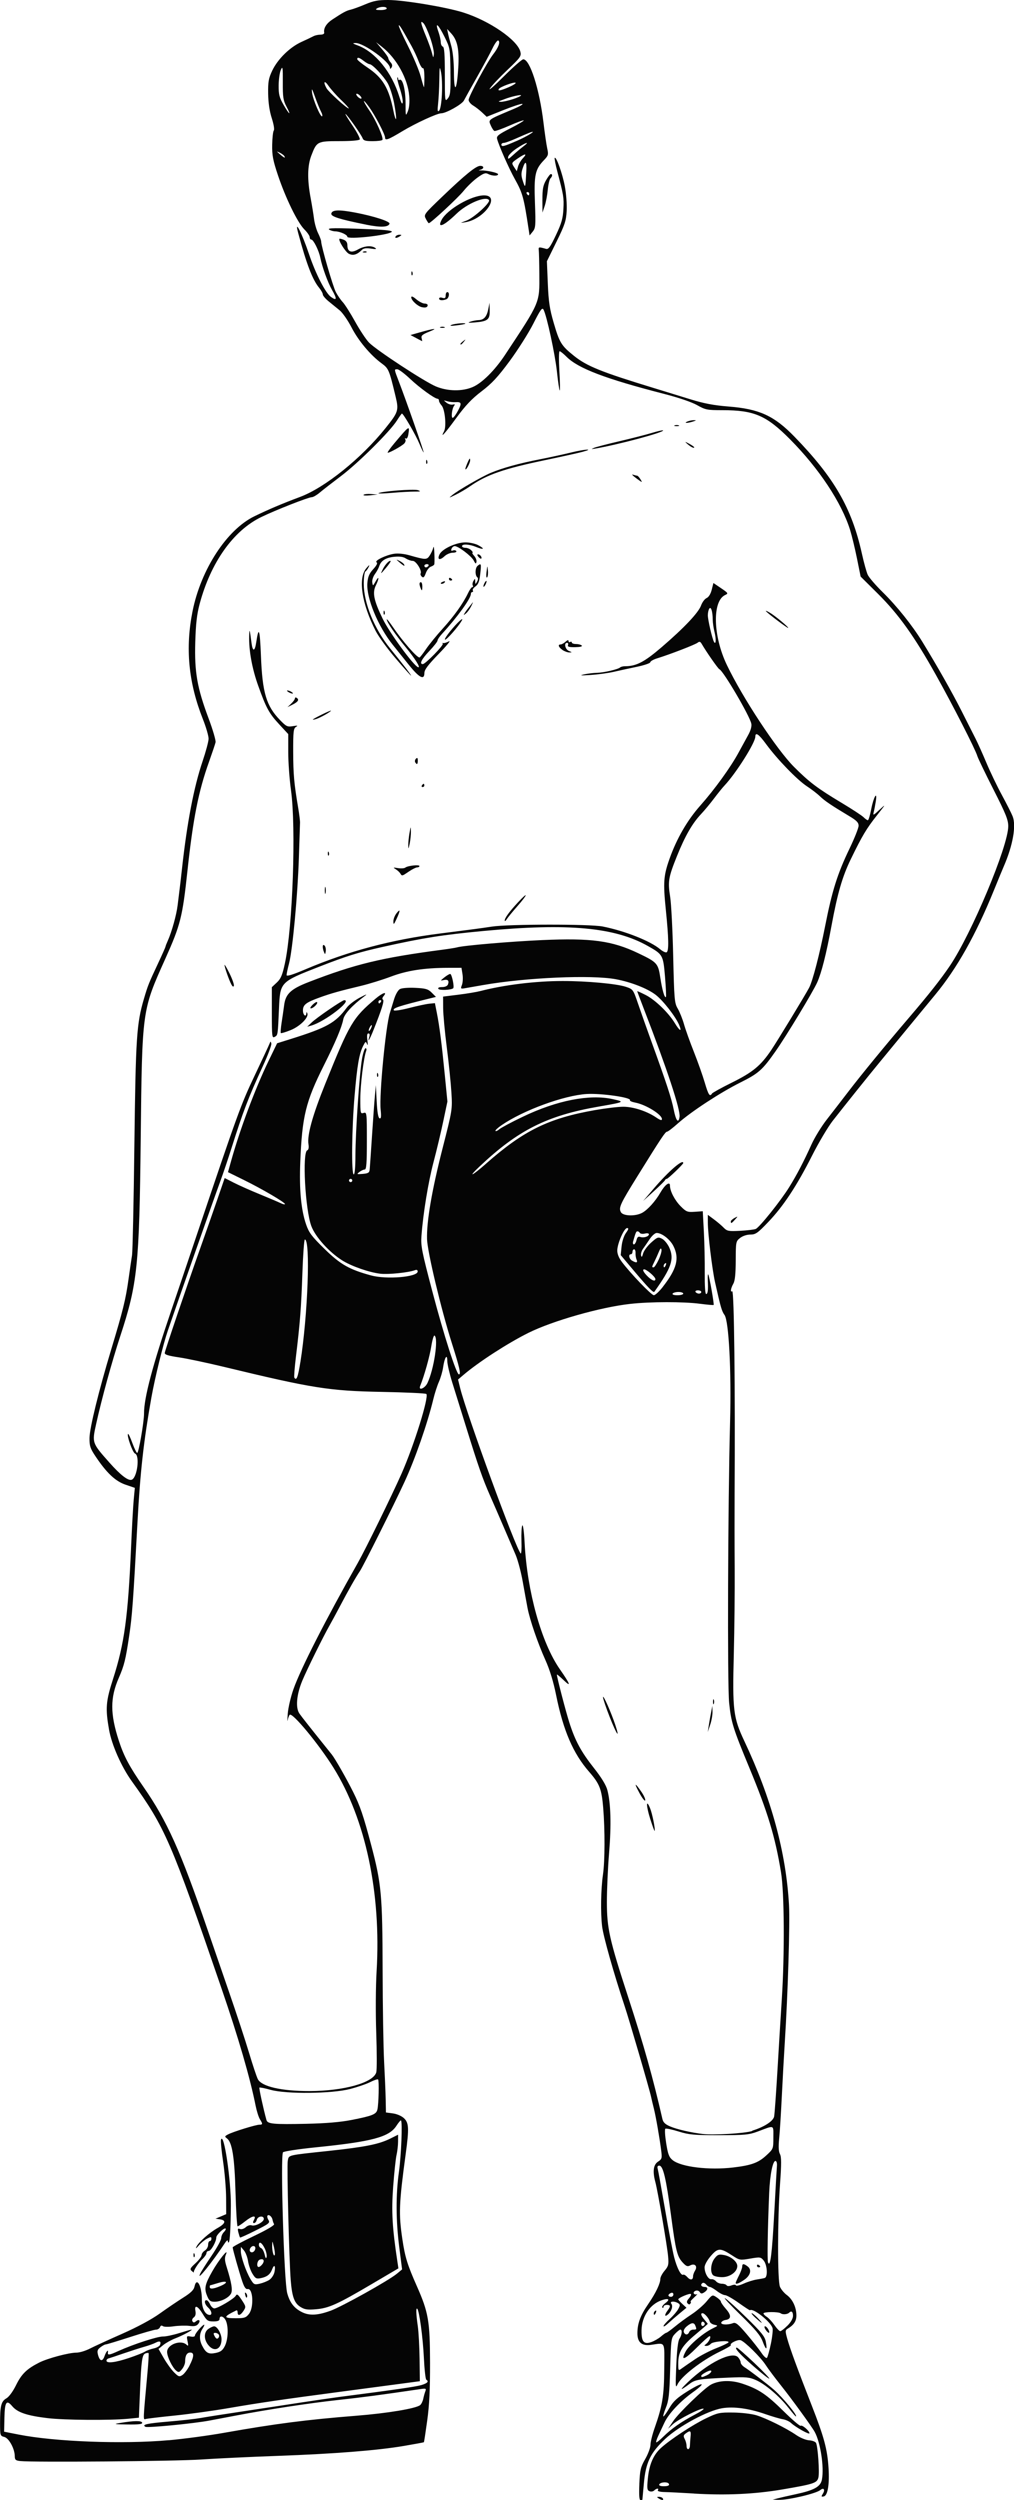 <?xml version="1.0" encoding="UTF-8" standalone="no"?>
<!-- Created with Inkscape (http://www.inkscape.org/) -->

<svg
   width="35.361mm"
   height="87.146mm"
   viewBox="0 0 35.361 87.146"
   version="1.1"
   id="svg13434"
   xml:space="preserve"
   inkscape:version="1.2 (dc2aedaf03, 2022-05-15)"
   sodipodi:docname="Man looking for love.svg"
   xmlns:inkscape="http://www.inkscape.org/namespaces/inkscape"
   xmlns:sodipodi="http://sodipodi.sourceforge.net/DTD/sodipodi-0.dtd"
   xmlns="http://www.w3.org/2000/svg"
   xmlns:svg="http://www.w3.org/2000/svg"
   xmlns:rdf="http://www.w3.org/1999/02/22-rdf-syntax-ns#"
   xmlns:cc="http://creativecommons.org/ns#"
   xmlns:dc="http://purl.org/dc/elements/1.1/"><title
     id="title13474">Man looking for love</title><sodipodi:namedview
     id="namedview13436"
     pagecolor="#ffffff"
     bordercolor="#666666"
     borderopacity="1.0"
     inkscape:showpageshadow="2"
     inkscape:pageopacity="0.0"
     inkscape:pagecheckerboard="0"
     inkscape:deskcolor="#d1d1d1"
     inkscape:document-units="mm"
     showgrid="false"
     inkscape:zoom="0.69041105"
     inkscape:cx="260.71425"
     inkscape:cy="280.26782"
     inkscape:window-width="1920"
     inkscape:window-height="991"
     inkscape:window-x="-9"
     inkscape:window-y="-9"
     inkscape:window-maximized="1"
     inkscape:current-layer="layer1" /><defs
     id="defs13431" /><g
     inkscape:label="Lager 1"
     inkscape:groupmode="layer"
     id="layer1"
     transform="translate(-35.949,-13.143)"><path
       style="fill:#050505;stroke-width:0.057"
       d="m 58.244,99.732 c 0.022,-0.498 0.044,-0.591 0.207,-0.876 0.1,-0.175 0.182,-0.398 0.182,-0.494 0,-0.097 0.066,-0.364 0.148,-0.595 0.269,-0.766 0.325,-1.112 0.332,-2.048 0.007,-0.997 0.056,-0.91 -0.468,-0.839 -0.315,0.043 -0.469,-0.09 -0.468,-0.404 4.31e-4,-0.342 0.102,-0.618 0.373,-1.013 0.27,-0.394 0.427,-0.722 0.427,-0.889 0,-0.057 0.067,-0.183 0.15,-0.281 0.134,-0.159 0.146,-0.213 0.12,-0.504 -0.033,-0.369 -0.361,-2.278 -0.444,-2.584 -0.101,-0.371 -0.07,-0.605 0.093,-0.712 0.137,-0.09 0.145,-0.118 0.11,-0.392 -0.06,-0.463 -0.186,-1.185 -0.257,-1.467 -0.036,-0.141 -0.078,-0.321 -0.095,-0.4 -0.057,-0.269 -0.754,-2.656 -0.925,-3.171 -0.377,-1.132 -0.741,-2.42 -0.783,-2.771 -0.057,-0.474 -0.043,-1.299 0.03,-1.805 0.069,-0.476 0.072,-1.555 0.007,-2.341 -0.053,-0.642 -0.125,-0.825 -0.491,-1.244 -0.556,-0.637 -0.899,-1.433 -1.148,-2.663 -0.095,-0.473 -0.223,-0.891 -0.374,-1.227 -0.27,-0.601 -0.541,-1.391 -0.624,-1.815 -0.032,-0.167 -0.107,-0.579 -0.167,-0.916 -0.059,-0.337 -0.172,-0.761 -0.25,-0.943 -0.078,-0.182 -0.263,-0.613 -0.412,-0.959 -0.148,-0.346 -0.366,-0.847 -0.484,-1.114 -0.254,-0.578 -0.402,-1.001 -0.827,-2.371 -0.176,-0.566 -0.396,-1.273 -0.489,-1.571 -0.093,-0.299 -0.17,-0.633 -0.17,-0.743 -4.1e-5,-0.27 -0.096,-0.12 -0.146,0.229 -0.02,0.141 -0.086,0.366 -0.145,0.499 -0.059,0.133 -0.147,0.403 -0.194,0.6 -0.208,0.862 -0.636,2.091 -1.011,2.901 -0.385,0.832 -1.432,2.923 -1.55,3.098 -0.149,0.221 -0.393,0.649 -0.707,1.245 -0.124,0.236 -0.285,0.531 -0.356,0.657 -0.222,0.391 -0.782,1.525 -0.945,1.914 -0.202,0.484 -0.244,0.946 -0.103,1.15 0.086,0.124 0.354,0.463 1.13,1.429 0.114,0.142 0.507,0.829 0.743,1.302 0.243,0.486 0.358,0.823 0.633,1.863 0.354,1.34 0.39,1.73 0.396,4.341 0.003,1.288 0.027,2.728 0.052,3.2 0.025,0.471 0.05,1.063 0.055,1.314 l 0.009,0.457 0.242,0.032 c 0.141,0.019 0.302,0.089 0.386,0.167 0.173,0.162 0.182,0.354 0.061,1.247 -0.234,1.723 -0.248,2.09 -0.115,2.98 0.093,0.622 0.174,0.883 0.507,1.635 0.4,0.904 0.453,1.211 0.457,2.652 0.002,0.936 -0.024,1.487 -0.099,2.027 -0.056,0.408 -0.108,0.747 -0.115,0.754 -0.007,0.007 -0.321,0.065 -0.697,0.129 -0.939,0.159 -2.427,0.276 -4.427,0.348 -0.927,0.033 -2.123,0.09 -2.657,0.126 -0.887,0.06 -5.862,0.102 -6.3,0.053 -0.157,-0.017 -0.186,-0.044 -0.187,-0.171 -0.002,-0.26 -0.204,-0.628 -0.366,-0.669 -0.142,-0.036 -0.147,-0.052 -0.147,-0.481 0,-0.608 0.039,-0.76 0.22,-0.864 0.092,-0.053 0.229,-0.24 0.339,-0.463 0.19,-0.387 0.372,-0.564 0.803,-0.783 0.295,-0.15 1.036,-0.348 1.305,-0.348 0.106,0 0.314,-0.063 0.462,-0.139 0.149,-0.076 0.655,-0.309 1.125,-0.516 0.532,-0.235 1.028,-0.502 1.314,-0.707 0.253,-0.181 0.621,-0.431 0.819,-0.555 0.263,-0.165 0.369,-0.268 0.393,-0.383 0.075,-0.36 0.26,-0.03 0.258,0.462 -0.001,0.298 0.118,0.524 0.275,0.524 0.096,0 0.064,-0.148 -0.057,-0.257 -0.121,-0.11 -0.153,-0.257 -0.056,-0.257 0.032,0 0.088,0.064 0.123,0.143 0.036,0.079 0.103,0.143 0.149,0.143 0.121,0 0.687,-0.334 0.747,-0.441 0.042,-0.075 0.079,-0.049 0.208,0.146 0.15,0.227 0.153,0.243 0.063,0.381 -0.106,0.163 -0.206,0.188 -0.206,0.053 0,-0.05 -0.019,-0.081 -0.043,-0.07 -0.463,0.225 -0.466,0.274 -0.018,0.274 0.298,0 0.353,-0.018 0.457,-0.151 0.178,-0.227 0.143,-0.902 -0.046,-0.866 -0.065,0.013 -0.12,-0.066 -0.188,-0.269 -0.11,-0.325 -0.334,-1.119 -0.334,-1.184 0,-0.023 0.333,-0.202 0.741,-0.396 0.463,-0.221 0.726,-0.377 0.702,-0.416 -0.021,-0.034 -0.044,-0.098 -0.051,-0.141 -0.017,-0.11 -0.124,-0.207 -0.174,-0.158 -0.023,0.023 -0.01,0.092 0.028,0.153 0.064,0.102 0.028,0.132 -0.451,0.372 -0.286,0.144 -0.528,0.253 -0.538,0.243 -0.01,-0.01 -0.036,-0.089 -0.058,-0.176 -0.033,-0.131 -0.024,-0.152 0.055,-0.122 0.054,0.021 0.142,-0.007 0.204,-0.063 0.061,-0.055 0.151,-0.084 0.201,-0.064 0.12,0.046 0.427,-0.114 0.427,-0.223 0,-0.127 -0.211,-0.101 -0.245,0.03 -0.016,0.063 -0.059,0.114 -0.094,0.114 -0.047,0 -0.048,-0.031 -0.003,-0.114 0.093,-0.174 -0.057,-0.147 -0.314,0.057 -0.119,0.094 -0.234,0.171 -0.257,0.171 -0.023,0 -0.056,-0.534 -0.074,-1.186 -0.034,-1.229 -0.117,-1.747 -0.301,-1.881 -0.082,-0.06 -0.078,-0.075 0.038,-0.137 0.171,-0.091 0.966,-0.338 1.094,-0.339 0.121,-0.001 0.123,-0.025 0.02,-0.189 -0.044,-0.07 -0.111,-0.281 -0.149,-0.469 -0.196,-0.983 -0.597,-2.364 -1.188,-4.085 -1.772,-5.162 -1.967,-5.61 -3.13,-7.228 -0.365,-0.508 -0.702,-1.271 -0.795,-1.8 -0.131,-0.746 -0.111,-0.986 0.143,-1.776 0.394,-1.226 0.521,-2.158 0.628,-4.623 0.029,-0.676 0.07,-1.409 0.091,-1.629 l 0.038,-0.4 -0.326,-0.111 c -0.355,-0.121 -0.664,-0.414 -1.053,-0.999 -0.178,-0.267 -0.205,-0.354 -0.202,-0.629 0.005,-0.353 0.321,-1.639 0.762,-3.102 0.408,-1.351 0.499,-1.724 0.598,-2.426 0.048,-0.341 0.104,-0.722 0.124,-0.848 0.02,-0.126 0.057,-1.848 0.081,-3.828 0.047,-3.779 0.077,-4.237 0.336,-5.114 0.136,-0.461 0.162,-0.525 0.487,-1.219 0.145,-0.309 0.263,-0.575 0.263,-0.591 0,-0.016 0.036,-0.11 0.081,-0.209 0.139,-0.31 0.304,-0.91 0.342,-1.237 0.02,-0.173 0.047,-0.391 0.06,-0.486 0.013,-0.094 0.054,-0.441 0.09,-0.771 0.177,-1.616 0.414,-2.855 0.723,-3.768 0.111,-0.329 0.204,-0.676 0.206,-0.772 0.002,-0.096 -0.088,-0.406 -0.2,-0.688 -0.503,-1.271 -0.618,-2.482 -0.357,-3.771 0.294,-1.453 1.197,-2.834 2.157,-3.299 0.508,-0.246 0.977,-0.444 1.592,-0.674 0.865,-0.323 2.133,-1.342 2.976,-2.395 0.452,-0.564 0.47,-0.62 0.351,-1.113 -0.223,-0.928 -0.24,-0.967 -0.486,-1.148 -0.389,-0.286 -0.809,-0.787 -1.05,-1.255 -0.126,-0.243 -0.312,-0.511 -0.414,-0.594 -0.102,-0.083 -0.276,-0.225 -0.386,-0.314 -0.11,-0.09 -0.2,-0.197 -0.2,-0.238 0,-0.042 -0.059,-0.148 -0.132,-0.237 -0.229,-0.282 -0.437,-0.824 -0.726,-1.901 -0.145,-0.54 0.128,-0.01 0.378,0.734 0.23,0.685 0.574,1.355 0.765,1.491 0.207,0.148 0.218,0.073 0.035,-0.247 -0.146,-0.255 -0.342,-0.796 -0.408,-1.124 -0.05,-0.25 -0.239,-0.629 -0.313,-0.629 -0.031,0 -0.056,-0.038 -0.056,-0.084 0,-0.046 -0.084,-0.168 -0.187,-0.271 -0.238,-0.238 -0.655,-1.094 -0.922,-1.892 -0.172,-0.514 -0.206,-0.692 -0.199,-1.057 0.004,-0.241 0.029,-0.466 0.056,-0.499 0.028,-0.034 -0.003,-0.218 -0.071,-0.429 -0.078,-0.242 -0.121,-0.536 -0.126,-0.854 -0.006,-0.413 0.015,-0.533 0.141,-0.8 0.189,-0.401 0.612,-0.818 1.019,-1.003 0.175,-0.079 0.363,-0.169 0.418,-0.199 0.055,-0.03 0.165,-0.055 0.245,-0.055 0.086,0 0.14,-0.029 0.132,-0.071 -0.029,-0.15 0.077,-0.321 0.282,-0.456 0.372,-0.246 0.495,-0.312 0.641,-0.344 0.079,-0.018 0.308,-0.101 0.509,-0.186 0.295,-0.124 0.453,-0.153 0.808,-0.151 0.554,0.004 2.012,0.247 2.608,0.435 0.915,0.289 1.892,0.959 1.993,1.368 0.038,0.153 0.003,0.201 -0.447,0.629 -0.269,0.255 -0.545,0.547 -0.614,0.651 -0.069,0.103 0.146,-0.083 0.477,-0.414 0.331,-0.331 0.639,-0.602 0.685,-0.602 0.233,0 0.563,1.032 0.704,2.2 0.045,0.377 0.105,0.789 0.133,0.914 0.046,0.208 0.036,0.244 -0.114,0.4 -0.311,0.324 -0.352,0.514 -0.316,1.484 0.03,0.803 0.023,0.884 -0.077,1.008 l -0.11,0.135 -0.035,-0.228 c -0.167,-1.103 -0.208,-1.252 -0.482,-1.743 -0.206,-0.369 -0.564,-1.181 -0.617,-1.4 -0.023,-0.095 0.054,-0.156 0.464,-0.364 0.27,-0.138 0.48,-0.262 0.466,-0.276 -0.014,-0.014 -0.237,0.067 -0.496,0.181 -0.258,0.114 -0.495,0.198 -0.525,0.188 -0.03,-0.01 -0.089,-0.1 -0.131,-0.199 -0.086,-0.204 -0.113,-0.185 0.792,-0.565 0.215,-0.09 0.355,-0.172 0.311,-0.181 -0.044,-0.009 -0.341,0.089 -0.661,0.217 l -0.582,0.233 -0.158,-0.149 c -0.087,-0.082 -0.228,-0.192 -0.315,-0.244 -0.086,-0.052 -0.157,-0.14 -0.157,-0.195 0,-0.122 0.643,-1.314 0.857,-1.59 0.182,-0.234 0.256,-0.433 0.178,-0.481 -0.03,-0.019 -0.12,0.101 -0.199,0.267 -0.079,0.165 -0.319,0.61 -0.533,0.988 -0.214,0.378 -0.424,0.755 -0.467,0.838 -0.071,0.135 -0.624,0.445 -0.794,0.445 -0.139,0 -0.896,0.348 -1.346,0.62 -0.509,0.306 -0.609,0.343 -0.61,0.223 -2.16e-4,-0.11 -0.354,-0.784 -0.559,-1.066 -0.249,-0.341 -0.233,-0.23 0.019,0.136 0.218,0.317 0.493,0.939 0.448,1.013 -0.015,0.025 -0.169,0.045 -0.341,0.045 -0.246,0 -0.32,-0.021 -0.349,-0.1 -0.045,-0.124 -0.521,-0.801 -0.595,-0.847 -0.03,-0.018 0.077,0.16 0.238,0.397 0.161,0.237 0.276,0.458 0.256,0.49 -0.022,0.036 -0.306,0.059 -0.71,0.059 -0.771,0 -0.79,0.01 -0.98,0.508 -0.134,0.353 -0.142,0.828 -0.024,1.463 0.047,0.251 0.101,0.586 0.121,0.743 0.02,0.157 0.084,0.381 0.143,0.498 0.058,0.117 0.106,0.247 0.106,0.29 0,0.157 0.407,1.561 0.511,1.76 0.059,0.113 0.167,0.271 0.242,0.351 0.074,0.08 0.268,0.386 0.431,0.68 0.163,0.294 0.381,0.623 0.485,0.73 0.251,0.259 1.934,1.362 2.332,1.528 0.406,0.17 0.917,0.178 1.284,0.02 0.324,-0.139 0.77,-0.582 1.123,-1.116 1.238,-1.872 1.207,-1.8 1.199,-2.827 -0.003,-0.393 -0.012,-0.766 -0.02,-0.829 -0.014,-0.114 1.14e-4,-0.116 0.258,-0.043 0.08,0.023 0.15,-0.076 0.34,-0.478 0.195,-0.411 0.244,-0.582 0.261,-0.907 0.021,-0.402 0.009,-0.476 -0.211,-1.309 -0.066,-0.249 -0.107,-0.465 -0.092,-0.479 0.055,-0.055 0.269,0.543 0.353,0.988 0.048,0.252 0.077,0.638 0.065,0.858 -0.019,0.349 -0.064,0.486 -0.356,1.079 l -0.334,0.679 0.032,0.778 c 0.026,0.637 0.064,0.886 0.208,1.378 0.2,0.685 0.264,0.788 0.707,1.143 0.446,0.358 0.955,0.563 2.755,1.112 0.377,0.115 0.969,0.297 1.314,0.404 0.463,0.143 0.809,0.208 1.314,0.248 1.075,0.084 1.591,0.319 2.301,1.05 1.389,1.429 2.001,2.489 2.353,4.075 0.069,0.313 0.161,0.646 0.204,0.74 0.043,0.094 0.275,0.364 0.515,0.6 0.502,0.492 1.04,1.166 1.394,1.743 0.527,0.86 1.029,1.747 1.361,2.401 0.191,0.376 0.412,0.813 0.491,0.97 0.08,0.157 0.25,0.537 0.379,0.844 0.129,0.307 0.369,0.808 0.535,1.114 0.166,0.306 0.336,0.64 0.377,0.744 0.133,0.329 0.01,1.022 -0.31,1.755 -0.041,0.094 -0.195,0.467 -0.342,0.829 -0.632,1.554 -1.289,2.722 -2.046,3.638 -0.196,0.236 -0.625,0.758 -0.955,1.159 -0.33,0.401 -0.767,0.932 -0.971,1.18 -0.421,0.511 -1.196,1.479 -1.645,2.052 -0.166,0.212 -0.493,0.762 -0.725,1.221 -0.538,1.062 -0.999,1.76 -1.527,2.312 -0.369,0.387 -0.441,0.437 -0.624,0.437 -0.122,0 -0.268,0.048 -0.357,0.118 -0.147,0.116 -0.151,0.134 -0.153,0.786 -0.002,0.47 -0.026,0.709 -0.084,0.81 -0.09,0.158 -0.112,0.309 -0.038,0.263 0.066,-0.04 0.106,3.383 0.083,7.079 -0.004,0.629 -0.003,1.786 0.003,2.571 0.005,0.786 -0.009,2.136 -0.031,3 -0.05,1.952 -0.018,2.212 0.367,3.028 0.94,1.989 1.455,3.877 1.558,5.714 0.036,0.634 -0.04,3.121 -0.146,4.771 -0.028,0.44 -0.075,1.288 -0.104,1.886 -0.029,0.597 -0.071,1.268 -0.094,1.491 -0.028,0.278 -0.019,0.446 0.028,0.534 0.053,0.099 0.054,0.336 0.003,1.044 -0.089,1.233 -0.091,3.37 -0.003,3.581 0.037,0.089 0.145,0.219 0.24,0.289 0.203,0.15 0.334,0.431 0.334,0.715 0,0.195 -0.088,0.329 -0.305,0.459 -0.086,0.052 -0.087,0.085 -0.016,0.343 0.096,0.346 0.353,1.048 0.859,2.343 0.429,1.097 0.541,1.515 0.583,2.171 0.036,0.576 -0.029,0.963 -0.169,0.99 -0.089,0.017 -0.093,0.005 -0.029,-0.097 0.087,-0.139 0.028,-0.224 -0.087,-0.127 -0.151,0.125 -1.123,0.353 -1.464,0.343 l -0.2,-0.006 0.171,-0.046 c 0.094,-0.025 0.377,-0.09 0.629,-0.144 0.652,-0.14 0.871,-0.262 0.918,-0.513 0.081,-0.432 -0.051,-1.297 -0.254,-1.663 -0.102,-0.185 -0.797,-1.142 -1.156,-1.592 -0.225,-0.283 -0.47,-0.61 -0.545,-0.727 -0.169,-0.267 -0.734,-0.827 -0.881,-0.874 -0.105,-0.033 -0.4,0.116 -0.34,0.173 0.016,0.015 -0.154,0.114 -0.378,0.222 -0.628,0.301 -1.355,0.864 -1.484,1.149 -0.068,0.15 -0.073,0.068 -0.042,-0.657 0.024,-0.551 0.061,-0.866 0.113,-0.941 0.086,-0.125 0.104,-0.316 0.03,-0.316 -0.026,0 -0.11,0.066 -0.186,0.147 -0.134,0.142 -0.14,0.184 -0.169,1.214 -0.026,0.907 -0.049,1.112 -0.152,1.367 -0.067,0.165 -0.104,0.3 -0.084,0.299 0.021,-5.68e-4 0.115,-0.133 0.209,-0.295 0.135,-0.231 0.266,-0.353 0.619,-0.574 0.559,-0.35 0.699,-0.331 0.198,0.027 -0.436,0.311 -0.845,0.748 -0.988,1.054 -0.055,0.119 -0.149,0.317 -0.207,0.441 -0.059,0.123 -0.095,0.235 -0.082,0.249 0.014,0.014 0.125,-0.074 0.247,-0.196 0.283,-0.28 0.633,-0.525 1.096,-0.766 0.201,-0.105 0.339,-0.199 0.307,-0.21 -0.094,-0.031 -0.879,0.367 -1.066,0.54 l -0.171,0.159 0.178,-0.264 c 0.196,-0.291 1.1,-1.162 1.325,-1.278 0.291,-0.149 0.697,-0.16 1.09,-0.029 0.568,0.19 0.836,0.369 1.437,0.961 0.305,0.301 0.573,0.529 0.596,0.507 0.045,-0.045 0.306,0.178 0.306,0.262 0,0.06 -0.486,-0.213 -0.647,-0.363 -0.058,-0.054 -0.187,-0.112 -0.287,-0.128 -0.1,-0.016 -0.374,-0.097 -0.61,-0.179 -0.566,-0.197 -1.099,-0.27 -1.501,-0.204 -0.506,0.082 -1.519,0.629 -1.99,1.073 -0.516,0.486 -0.676,0.822 -0.741,1.553 -0.027,0.301 -0.05,0.554 -0.051,0.562 -0.001,0.008 -0.031,0.014 -0.066,0.014 -0.044,0 -0.056,-0.171 -0.04,-0.557 z M 41.834,98.204 c 0.519,-0.047 1.38,-0.162 1.914,-0.257 1.803,-0.32 2.893,-0.46 4.631,-0.598 1.085,-0.086 2.08,-0.252 2.223,-0.371 0.041,-0.034 0.089,-0.133 0.107,-0.218 0.017,-0.086 0.05,-0.204 0.073,-0.263 0.037,-0.095 0.019,-0.104 -0.153,-0.079 -1.45,0.213 -2.014,0.288 -2.917,0.386 -0.97,0.106 -2.433,0.328 -3.534,0.539 -0.236,0.045 -0.656,0.125 -0.935,0.177 -0.535,0.101 -2.15,0.258 -2.222,0.216 -0.135,-0.078 0.043,-0.118 0.794,-0.182 0.46,-0.039 0.969,-0.096 1.132,-0.126 0.162,-0.03 0.795,-0.13 1.406,-0.221 0.611,-0.092 1.523,-0.23 2.025,-0.308 0.503,-0.077 1.133,-0.169 1.4,-0.204 1.913,-0.247 2.685,-0.359 2.871,-0.416 0.209,-0.064 0.263,-0.125 0.166,-0.185 -0.027,-0.016 -0.065,-0.359 -0.084,-0.76 -0.035,-0.718 -0.16,-1.642 -0.231,-1.713 -0.05,-0.05 -0.043,0.175 0.019,0.609 0.029,0.203 0.057,0.717 0.062,1.143 l 0.009,0.773 -0.706,0.094 c -0.388,0.052 -1.311,0.174 -2.049,0.272 -2.011,0.266 -2.842,0.387 -3.915,0.572 -0.535,0.092 -1.383,0.209 -1.886,0.26 -0.503,0.051 -0.953,0.105 -1.002,0.119 -0.096,0.028 -0.098,0.105 0.058,-1.596 0.034,-0.373 0.053,-0.689 0.04,-0.701 -0.012,-0.012 -0.063,-0.007 -0.112,0.012 -0.114,0.044 -0.142,0.247 -0.188,1.347 l -0.037,0.893 -0.379,0.037 c -0.624,0.06 -2.227,0.048 -2.807,-0.022 -0.717,-0.086 -1.048,-0.198 -1.23,-0.414 -0.204,-0.243 -0.262,-0.155 -0.274,0.414 l -0.01,0.473 0.514,0.101 c 1.264,0.249 3.637,0.338 5.228,0.195 z m -1.695,-0.603 c 0.485,-0.081 0.742,-0.085 0.767,-0.01 0.017,0.052 -0.112,0.068 -0.51,0.063 -0.475,-0.006 -0.503,-0.012 -0.257,-0.053 z m 2.42,-2.003 c 0.16,-0.312 0.167,-0.451 0.024,-0.451 -0.117,0 -0.178,0.106 -0.178,0.313 0,0.073 -0.048,0.192 -0.108,0.265 -0.094,0.117 -0.12,0.123 -0.204,0.053 -0.136,-0.113 -0.317,-0.485 -0.317,-0.654 0,-0.259 0.485,-0.436 0.68,-0.248 0.061,0.058 0.067,0.036 0.034,-0.122 -0.039,-0.185 -0.035,-0.192 0.108,-0.165 0.089,0.017 0.149,0.003 0.149,-0.036 0,-0.067 0.266,-0.377 0.323,-0.377 0.018,0 -0.009,0.063 -0.059,0.141 -0.114,0.174 -0.118,0.387 -0.01,0.595 0.131,0.252 0.219,0.3 0.468,0.249 0.175,-0.036 0.243,-0.087 0.322,-0.244 0.114,-0.227 0.131,-0.667 0.034,-0.881 -0.072,-0.158 -0.219,-0.198 -0.219,-0.06 0,0.061 -0.062,0.086 -0.215,0.086 -0.193,0 -0.23,-0.026 -0.37,-0.257 -0.175,-0.29 -0.302,-0.341 -0.256,-0.102 0.019,0.102 -0.001,0.177 -0.059,0.22 -0.05,0.036 -0.07,0.095 -0.046,0.134 0.033,0.053 0.061,0.053 0.124,5.68e-4 0.112,-0.093 0.171,-0.019 0.075,0.096 -0.057,0.069 -0.138,0.086 -0.308,0.064 -0.127,-0.016 -0.372,-0.009 -0.545,0.015 -0.176,0.025 -0.343,0.022 -0.379,-0.007 -0.042,-0.033 -0.077,-0.02 -0.098,0.036 -0.018,0.048 -0.081,0.087 -0.14,0.087 -0.059,0 -0.464,0.116 -0.9,0.257 -0.436,0.141 -0.82,0.258 -0.852,0.258 -0.032,5.69e-4 -0.116,0.046 -0.186,0.1 -0.105,0.081 -0.12,0.129 -0.083,0.266 0.062,0.229 0.157,0.244 0.229,0.035 0.054,-0.154 0.135,-0.245 0.117,-0.131 -0.018,0.115 0.033,0.11 0.364,-0.04 0.528,-0.239 1.363,-0.51 1.558,-0.506 0.094,0.002 0.347,-0.051 0.562,-0.118 0.215,-0.067 0.408,-0.122 0.429,-0.122 0.072,5.69e-4 -0.31,0.207 -0.563,0.304 -0.141,0.054 -0.331,0.16 -0.422,0.234 l -0.165,0.135 0.183,0.32 c 0.101,0.176 0.261,0.398 0.357,0.494 0.158,0.158 0.185,0.167 0.295,0.095 0.066,-0.044 0.178,-0.193 0.249,-0.331 z m 0.65,-0.716 c -0.157,-0.2 -0.154,-0.447 0.009,-0.56 0.07,-0.049 0.159,-0.089 0.199,-0.089 0.112,0 0.263,0.273 0.258,0.464 -0.01,0.345 -0.261,0.445 -0.465,0.185 z m 0.37,-0.359 c -0.021,-0.034 -0.076,-0.062 -0.123,-0.062 -0.068,0 -0.072,0.023 -0.02,0.12 0.044,0.082 0.083,0.102 0.123,0.062 0.032,-0.032 0.041,-0.086 0.02,-0.12 z m 16.613,0.854 c 0.182,-0.123 0.511,-0.294 0.731,-0.38 0.22,-0.086 0.414,-0.179 0.43,-0.205 0.05,-0.081 -0.546,-0.033 -0.615,0.049 -0.035,0.042 -0.105,0.076 -0.157,0.075 -0.084,-0.002 -0.084,-0.009 -0.004,-0.071 0.104,-0.081 0.186,-0.27 0.117,-0.27 -0.026,0 -0.231,0.184 -0.456,0.408 -0.429,0.428 -0.564,0.472 -0.376,0.122 0.119,-0.221 0.609,-0.638 0.94,-0.799 0.196,-0.096 0.197,-0.098 0.057,-0.128 -0.079,-0.017 -0.151,-0.07 -0.162,-0.117 -0.023,-0.104 -0.18,-0.286 -0.247,-0.286 -0.08,0 -0.055,0.09 0.066,0.229 0.063,0.072 0.114,0.137 0.114,0.144 0,0.006 -0.191,0.172 -0.424,0.367 -0.476,0.398 -0.604,0.612 -0.604,1.005 0,0.27 5.5e-5,0.27 0.129,0.175 0.071,-0.052 0.278,-0.195 0.46,-0.317 z m -19.751,-0.039 c 0.247,-0.083 0.501,-0.183 0.564,-0.223 0.063,-0.04 0.2,-0.09 0.304,-0.112 0.104,-0.022 0.204,-0.077 0.221,-0.122 0.047,-0.122 -0.013,-0.153 -0.153,-0.078 -0.068,0.036 -0.244,0.1 -0.391,0.141 -0.147,0.041 -0.473,0.146 -0.724,0.232 -0.251,0.087 -0.489,0.166 -0.529,0.176 -0.039,0.01 -0.071,0.045 -0.071,0.078 0,0.102 0.313,0.065 0.779,-0.092 z m 22.39,-0.495 c 0.051,-0.245 0.077,-0.493 0.058,-0.551 -0.072,-0.228 -0.686,-0.711 -0.787,-0.619 -0.008,0.007 -0.185,-0.109 -0.393,-0.257 -0.208,-0.149 -0.422,-0.27 -0.475,-0.27 -0.053,0 -0.181,-0.064 -0.284,-0.143 -0.103,-0.079 -0.214,-0.143 -0.246,-0.143 -0.032,0 -0.091,-0.038 -0.13,-0.085 -0.039,-0.047 -0.093,-0.071 -0.121,-0.054 -0.093,0.057 -0.052,0.139 0.068,0.139 0.135,0 0.123,0.104 -0.024,0.196 -0.074,0.046 -0.111,0.041 -0.148,-0.019 -0.028,-0.046 -0.091,-0.064 -0.145,-0.043 -0.052,0.02 -0.079,0.063 -0.059,0.095 0.02,0.032 0.067,0.043 0.104,0.024 0.037,-0.019 -0.005,0.032 -0.093,0.113 -0.088,0.081 -0.145,0.147 -0.125,0.147 0.019,0 0.018,0.028 -0.003,0.062 -0.027,0.044 -0.056,0.044 -0.099,0.001 -0.043,-0.043 -0.03,-0.095 0.044,-0.177 0.058,-0.064 0.089,-0.132 0.069,-0.152 -0.036,-0.037 -0.44,0.133 -0.44,0.185 0,0.016 0.065,0.088 0.143,0.161 l 0.143,0.133 -0.243,0.201 c -0.134,0.11 -0.314,0.267 -0.4,0.347 -0.086,0.081 -0.157,0.122 -0.157,0.092 0,-0.03 0.098,-0.143 0.217,-0.25 0.119,-0.108 0.253,-0.264 0.297,-0.346 0.07,-0.13 0.069,-0.158 -0.003,-0.203 -0.13,-0.082 -0.309,-0.069 -0.239,0.017 0.068,0.084 0.007,0.272 -0.123,0.38 -0.115,0.096 -0.12,0.007 -0.008,-0.141 0.114,-0.151 0.108,-0.197 -0.027,-0.197 -0.063,0 -0.114,0.03 -0.114,0.067 0,0.037 -0.019,0.048 -0.042,0.025 -0.023,-0.023 0.022,-0.09 0.099,-0.148 0.184,-0.138 0.127,-0.189 -0.119,-0.107 -0.41,0.137 -0.698,0.569 -0.705,1.055 -0.005,0.39 0.082,0.494 0.338,0.405 0.106,-0.037 0.259,-0.125 0.34,-0.196 0.081,-0.071 0.165,-0.129 0.186,-0.129 0.021,0 0.156,-0.097 0.3,-0.216 0.143,-0.119 0.406,-0.312 0.584,-0.428 0.178,-0.117 0.413,-0.32 0.522,-0.451 0.198,-0.238 0.2,-0.239 0.348,-0.142 0.082,0.054 0.149,0.122 0.149,0.151 0,0.03 0.08,0.145 0.177,0.256 0.193,0.219 0.188,0.354 -0.012,0.383 -0.07,0.01 -0.138,0.051 -0.151,0.09 -0.026,0.08 0.227,0.092 0.411,0.02 0.091,-0.035 0.179,0.036 0.48,0.39 0.203,0.238 0.433,0.531 0.512,0.65 0.079,0.119 0.164,0.196 0.189,0.171 0.025,-0.025 0.086,-0.246 0.137,-0.491 z m -0.286,-0.082 c -0.079,-0.211 -0.252,-0.419 -0.765,-0.919 -0.365,-0.355 -0.612,-0.621 -0.549,-0.59 0.063,0.031 0.4,0.335 0.749,0.677 0.521,0.51 0.642,0.66 0.675,0.839 0.059,0.312 0.009,0.309 -0.11,-0.007 z m 0.099,-0.416 c -0.04,-0.063 -0.047,-0.114 -0.016,-0.114 0.031,0 0.083,0.051 0.117,0.114 0.034,0.063 0.041,0.114 0.016,0.114 -0.025,0 -0.078,-0.051 -0.117,-0.114 z M 62.303,93.945 c -0.103,-0.093 -0.165,-0.17 -0.139,-0.17 0.026,0 0.121,0.077 0.212,0.171 0.21,0.219 0.169,0.218 -0.072,-0.002 z m -3.556,-0.166 c 0,-0.03 0.025,-0.069 0.056,-0.089 0.032,-0.02 0.042,0.003 0.022,0.054 -0.038,0.099 -0.079,0.117 -0.079,0.035 z m 1.236,0.654 c 0.018,-0.047 0.082,-0.086 0.141,-0.086 0.119,0 0.124,-0.008 0.073,-0.138 -0.046,-0.119 -0.135,-0.111 -0.3,0.026 -0.079,0.066 -0.121,0.148 -0.102,0.198 0.042,0.11 0.145,0.11 0.187,0 z m 3.426,-0.223 c 0.121,-0.121 0.194,-0.25 0.194,-0.343 0,-0.145 -0.055,-0.189 -0.135,-0.109 -0.061,0.061 -0.226,0.073 -0.292,0.022 -0.077,-0.06 -0.602,-0.057 -0.602,0.004 0,0.026 0.052,0.079 0.116,0.119 0.064,0.04 0.183,0.168 0.265,0.286 0.082,0.118 0.174,0.214 0.204,0.214 0.03,0 0.143,-0.087 0.249,-0.194 z m -2.883,-0.063 c 0,-0.03 -0.028,-0.063 -0.061,-0.075 -0.034,-0.011 -0.061,0.022 -0.061,0.075 0,0.052 0.028,0.086 0.061,0.075 0.034,-0.011 0.061,-0.045 0.061,-0.075 z m -13.064,-0.451 c 0.407,-0.148 2.035,-1.055 2.329,-1.298 l 0.18,-0.149 -0.098,-0.766 c -0.12,-0.939 -0.124,-1.836 -0.011,-2.643 0.079,-0.566 0.126,-1.73 0.071,-1.784 -0.013,-0.013 -0.086,0.073 -0.162,0.19 -0.253,0.391 -0.851,0.55 -2.813,0.748 -0.592,0.06 -1.104,0.137 -1.139,0.172 -0.096,0.096 0.035,4.503 0.146,4.91 0.09,0.332 0.243,0.528 0.518,0.664 0.255,0.126 0.545,0.112 0.98,-0.046 z m -1.04,-0.142 c -0.208,-0.131 -0.288,-0.352 -0.334,-0.921 -0.057,-0.709 -0.139,-3.996 -0.104,-4.169 0.042,-0.209 -0.042,-0.189 1.42,-0.345 1.28,-0.137 1.76,-0.233 2.157,-0.431 l 0.271,-0.135 -0.001,0.24 c -6.26e-4,0.132 -0.025,0.343 -0.054,0.469 -0.029,0.126 -0.082,0.627 -0.118,1.114 -0.063,0.863 -0.031,1.423 0.153,2.632 l 0.031,0.204 -0.934,0.55 c -1.194,0.704 -1.493,0.838 -1.942,0.876 -0.3,0.025 -0.394,0.011 -0.545,-0.084 z m 13.01,-0.433 c 0,-0.051 -0.034,-0.071 -0.086,-0.051 -0.047,0.018 -0.086,0.056 -0.086,0.084 0,0.028 0.039,0.051 0.086,0.051 0.047,0 0.086,-0.038 0.086,-0.084 z m 2.182,-0.316 c 0.01,0.028 0.132,5.69e-4 0.272,-0.062 0.139,-0.063 0.345,-0.127 0.457,-0.143 0.112,-0.016 0.236,-0.04 0.275,-0.053 0.112,-0.038 0.087,-0.453 -0.036,-0.605 -0.103,-0.127 -0.123,-0.13 -0.471,-0.07 -0.354,0.061 -0.371,0.058 -0.62,-0.104 -0.425,-0.277 -0.505,-0.275 -0.755,0.014 -0.127,0.148 -0.217,0.311 -0.216,0.395 0.001,0.203 0.132,0.431 0.237,0.414 0.049,-0.008 0.121,0.024 0.161,0.071 0.039,0.048 0.131,0.086 0.204,0.086 0.073,0 0.148,0.025 0.166,0.055 0.021,0.034 0.086,0.035 0.171,0.003 0.082,-0.031 0.144,-0.031 0.155,0 z m -0.01,-0.088 c 0,-0.017 0.051,-0.132 0.114,-0.255 0.063,-0.123 0.114,-0.264 0.114,-0.312 0,-0.108 0.053,-0.109 0.19,-0.005 0.153,0.116 0.098,0.321 -0.127,0.472 -0.189,0.127 -0.292,0.162 -0.292,0.1 z m -0.789,-0.266 c -0.108,-0.108 -0.08,-0.416 0.054,-0.586 0.106,-0.135 0.149,-0.15 0.329,-0.117 0.239,0.044 0.463,0.23 0.463,0.384 0,0.2 -0.256,0.387 -0.529,0.387 -0.137,0 -0.279,-0.031 -0.317,-0.069 z m 1.531,-0.335 c 0,-0.033 0.026,-0.045 0.057,-0.025 0.031,0.019 0.057,0.047 0.057,0.061 0,0.014 -0.026,0.025 -0.057,0.025 -0.031,0 -0.057,-0.027 -0.057,-0.061 z M 45.344,92.611 c 0.075,-0.049 0.154,-0.169 0.176,-0.267 0.048,-0.22 -0.007,-0.292 -0.079,-0.103 -0.069,0.182 -0.179,0.268 -0.396,0.312 -0.156,0.031 -0.191,0.013 -0.293,-0.155 -0.064,-0.105 -0.132,-0.301 -0.153,-0.437 -0.02,-0.136 -0.085,-0.304 -0.143,-0.373 l -0.106,-0.126 -0.002,0.148 c -0.002,0.188 0.175,0.704 0.335,0.974 0.116,0.195 0.135,0.205 0.323,0.163 0.11,-0.025 0.261,-0.085 0.336,-0.134 z m 14.774,-0.126 c 0,-0.046 0.032,-0.134 0.07,-0.195 0.096,-0.154 -0.01,-0.265 -0.17,-0.18 -0.092,0.049 -0.138,0.032 -0.256,-0.095 -0.201,-0.215 -0.246,-0.399 -0.415,-1.669 -0.168,-1.265 -0.274,-1.714 -0.406,-1.714 -0.057,0 -0.077,0.035 -0.058,0.1 0.017,0.055 0.132,0.693 0.257,1.417 0.124,0.725 0.268,1.48 0.32,1.679 0.098,0.377 0.24,0.65 0.314,0.605 0.024,-0.015 0.089,0.023 0.144,0.085 0.108,0.119 0.2,0.104 0.2,-0.033 z M 45.113,92.046 c 0.071,-0.113 0.016,-0.184 -0.106,-0.137 -0.102,0.039 -0.122,0.287 -0.021,0.253 0.037,-0.012 0.094,-0.065 0.127,-0.116 z m 17.836,-1.756 c 0.044,-0.833 0.087,-1.578 0.094,-1.657 0.007,-0.079 -0.011,-0.152 -0.042,-0.163 -0.098,-0.035 -0.201,0.462 -0.228,1.106 -0.053,1.261 -0.071,2.345 -0.041,2.426 0.077,0.207 0.141,-0.296 0.216,-1.712 z m -17.77,1.225 c -0.095,-0.2 -0.202,-0.262 -0.202,-0.117 0,0.044 0.035,0.093 0.078,0.109 0.043,0.016 0.097,0.116 0.122,0.22 0.031,0.134 0.052,0.16 0.07,0.087 0.014,-0.057 -0.016,-0.192 -0.067,-0.3 z m 0.319,-0.057 c -0.051,-0.219 -0.053,-0.22 -0.058,-0.044 -0.006,0.192 0.059,0.424 0.092,0.326 0.011,-0.032 -0.004,-0.159 -0.033,-0.283 z m -0.646,0.071 c 0.01,-0.054 -0.018,-0.095 -0.065,-0.095 -0.09,0 -0.168,0.138 -0.11,0.196 0.058,0.058 0.155,0.002 0.175,-0.1 z m 16.666,-2.833 c 0.631,-0.075 0.874,-0.163 1.148,-0.415 0.252,-0.232 0.252,-0.233 0.252,-0.632 0,-0.45 0.053,-0.43 -0.543,-0.207 -0.307,0.115 -0.448,0.128 -1.343,0.129 -0.878,5.68e-4 -1.051,-0.015 -1.415,-0.128 -0.228,-0.071 -0.437,-0.115 -0.464,-0.099 -0.027,0.016 -0.014,0.243 0.027,0.503 0.063,0.395 0.101,0.493 0.228,0.595 0.297,0.237 1.265,0.354 2.109,0.254 z m 0.668,-1.284 c 0.419,-0.132 0.725,-0.33 0.759,-0.492 0.016,-0.079 0.069,-0.811 0.117,-1.628 0.048,-0.817 0.115,-1.923 0.15,-2.457 0.102,-1.584 0.089,-3.721 -0.027,-4.428 -0.204,-1.242 -0.462,-2.095 -1.103,-3.64 -0.572,-1.38 -0.637,-1.589 -0.706,-2.268 -0.065,-0.638 -0.044,-6.917 0.033,-9.805 0.047,-1.771 -0.044,-3.503 -0.194,-3.714 -0.097,-0.135 -0.132,-0.258 -0.331,-1.143 -0.099,-0.443 -0.25,-1.688 -0.251,-2.074 l -6.26e-4,-0.274 0.214,0.159 c 0.118,0.087 0.271,0.218 0.341,0.29 0.116,0.119 0.167,0.129 0.571,0.108 0.244,-0.013 0.489,-0.042 0.544,-0.064 0.13,-0.054 0.875,-0.984 1.168,-1.458 0.271,-0.437 0.508,-0.892 0.779,-1.492 0.108,-0.239 0.348,-0.629 0.532,-0.865 0.184,-0.236 0.528,-0.681 0.764,-0.989 0.449,-0.586 1.299,-1.622 2.083,-2.539 0.712,-0.833 1.127,-1.359 1.444,-1.828 0.762,-1.129 2.035,-4.171 2.037,-4.866 6.25e-4,-0.223 -0.083,-0.431 -0.518,-1.286 -0.285,-0.561 -0.537,-1.084 -0.56,-1.162 -0.067,-0.231 -0.857,-1.778 -1.444,-2.827 -0.753,-1.347 -1.298,-2.109 -2.02,-2.827 l -0.606,-0.602 -0.127,-0.629 c -0.07,-0.346 -0.178,-0.793 -0.24,-0.994 -0.297,-0.954 -1.085,-2.144 -2.094,-3.161 -0.826,-0.833 -1.251,-1.016 -2.36,-1.016 -0.53,0 -0.591,-0.012 -0.882,-0.176 -0.188,-0.106 -0.646,-0.262 -1.156,-0.393 -2.044,-0.526 -2.993,-0.887 -3.397,-1.293 -0.105,-0.105 -0.213,-0.192 -0.24,-0.193 -0.028,-0.001 -0.032,0.302 -0.009,0.698 0.023,0.385 0.028,0.687 0.011,0.671 -0.017,-0.016 -0.06,-0.312 -0.097,-0.657 -0.065,-0.608 -0.354,-1.948 -0.467,-2.161 -0.046,-0.088 -0.105,-0.007 -0.355,0.486 -0.165,0.325 -0.535,0.91 -0.823,1.301 -0.413,0.559 -0.621,0.784 -0.98,1.057 -0.342,0.26 -0.564,0.494 -0.885,0.933 -0.407,0.556 -0.572,0.735 -0.426,0.462 0.089,-0.166 0.031,-0.77 -0.086,-0.899 -0.05,-0.055 -0.091,-0.13 -0.091,-0.167 0,-0.037 -0.021,-0.067 -0.047,-0.067 -0.102,0 -0.627,-0.38 -0.962,-0.696 -0.194,-0.183 -0.393,-0.332 -0.443,-0.332 -0.115,0 -0.117,-0.015 0.058,0.442 0.255,0.662 0.876,2.438 0.859,2.455 -0.009,0.009 -0.077,-0.131 -0.152,-0.311 -0.125,-0.301 -0.555,-1.042 -0.605,-1.042 -0.012,0 -0.09,0.109 -0.175,0.243 -0.242,0.383 -1.351,1.484 -1.955,1.939 -0.302,0.228 -0.634,0.486 -0.738,0.574 -0.103,0.087 -0.227,0.159 -0.276,0.159 -0.118,0 -1.266,0.451 -1.764,0.693 -0.973,0.473 -1.758,1.579 -2.145,3.023 -0.098,0.367 -0.135,0.691 -0.154,1.341 -0.03,1.042 0.066,1.59 0.466,2.657 0.147,0.393 0.256,0.766 0.242,0.829 -0.014,0.063 -0.118,0.371 -0.23,0.686 -0.366,1.021 -0.556,1.982 -0.751,3.8 -0.173,1.607 -0.242,1.88 -0.77,3.057 -0.816,1.817 -0.809,1.766 -0.859,6.257 -0.049,4.464 -0.112,5.068 -0.713,6.899 -0.291,0.886 -0.65,2.192 -0.841,3.061 -0.147,0.664 -0.148,0.66 0.462,1.348 0.389,0.439 0.656,0.644 0.778,0.598 0.193,-0.074 0.29,-0.847 0.114,-0.914 -0.083,-0.032 -0.295,-0.631 -0.242,-0.683 0.014,-0.014 0.082,0.129 0.151,0.319 0.069,0.189 0.145,0.344 0.168,0.344 0.052,0 0.24,-1.09 0.238,-1.379 -0.003,-0.536 0.3,-1.68 0.951,-3.592 0.177,-0.519 0.572,-1.688 0.879,-2.6 1.433,-4.257 1.549,-4.576 2.022,-5.571 0.261,-0.55 0.495,-1.051 0.52,-1.114 0.039,-0.1 0.047,-0.102 0.068,-0.016 0.013,0.054 -0.122,0.414 -0.301,0.8 -0.497,1.077 -0.689,1.58 -1.088,2.845 -0.114,0.361 -0.292,0.889 -0.396,1.171 -0.223,0.606 -1.465,4.141 -1.827,5.2 -0.162,0.474 -0.447,1.633 -0.569,2.314 -0.27,1.512 -0.391,2.59 -0.486,4.343 -0.152,2.804 -0.186,3.274 -0.29,3.971 -0.124,0.835 -0.174,1.036 -0.363,1.469 -0.303,0.695 -0.303,1.252 0.001,2.188 0.177,0.545 0.37,0.906 0.862,1.615 0.819,1.178 1.294,2.236 2.217,4.928 0.167,0.487 0.512,1.488 0.767,2.224 0.255,0.736 0.568,1.686 0.695,2.112 0.127,0.425 0.265,0.839 0.307,0.92 0.133,0.258 0.822,0.417 1.801,0.415 1.203,-0.002 2.236,-0.293 2.33,-0.656 0.022,-0.086 0.021,-0.703 -0.002,-1.372 -0.025,-0.695 -0.019,-1.618 0.013,-2.157 0.161,-2.715 -0.385,-5.29 -1.502,-7.083 -0.513,-0.823 -1.438,-1.941 -1.529,-1.847 -0.024,0.025 -0.056,0.11 -0.07,0.188 -0.014,0.079 -0.013,-0.023 0.002,-0.226 0.015,-0.203 0.104,-0.588 0.199,-0.856 0.25,-0.709 1.132,-2.439 2.245,-4.403 0.274,-0.484 1.183,-2.339 1.524,-3.109 0.436,-0.986 0.965,-2.685 0.865,-2.778 -0.025,-0.024 -0.728,-0.056 -1.56,-0.072 -1.834,-0.035 -2.405,-0.126 -5.493,-0.871 -0.585,-0.141 -1.292,-0.291 -1.571,-0.332 -0.375,-0.055 -0.505,-0.096 -0.498,-0.156 0.011,-0.095 0.777,-2.354 1.249,-3.681 0.179,-0.503 0.441,-1.252 0.583,-1.664 l 0.258,-0.75 0.322,0.164 c 0.177,0.09 0.579,0.269 0.894,0.398 0.314,0.129 0.642,0.268 0.729,0.31 0.086,0.042 0.157,0.058 0.157,0.035 0,-0.06 -0.798,-0.527 -1.436,-0.841 l -0.551,-0.271 0.105,-0.376 c 0.309,-1.111 0.843,-2.539 1.311,-3.504 l 0.297,-0.613 0.466,-0.146 c 1.275,-0.4 1.57,-0.565 1.967,-1.101 0.071,-0.097 0.277,-0.253 0.457,-0.348 0.226,-0.119 0.275,-0.133 0.158,-0.046 -0.429,0.32 -0.706,0.622 -0.741,0.808 -0.051,0.273 -0.275,0.804 -0.674,1.599 -0.636,1.267 -0.761,1.78 -0.825,3.376 -0.039,0.96 0.028,1.669 0.205,2.179 0.098,0.284 0.197,0.414 0.646,0.853 0.55,0.537 0.856,0.711 1.615,0.918 0.543,0.148 1.628,0.057 1.628,-0.137 0,-0.052 -0.034,-0.069 -0.091,-0.047 -0.221,0.085 -0.932,0.158 -1.211,0.125 -0.391,-0.046 -1.007,-0.261 -1.331,-0.465 -0.456,-0.288 -0.935,-0.819 -1.075,-1.194 -0.215,-0.574 -0.322,-2.574 -0.142,-2.643 0.044,-0.017 0.06,-0.094 0.042,-0.208 -0.051,-0.321 0.139,-1.005 0.589,-2.12 0.847,-2.101 0.958,-2.289 1.75,-2.958 0.255,-0.215 0.429,-0.266 0.274,-0.08 -0.041,0.05 -0.046,0.095 -0.014,0.116 0.052,0.032 -0.044,0.337 -0.333,1.062 -0.13,0.325 -0.217,0.468 -0.147,0.243 0.026,-0.084 0.016,-0.129 -0.029,-0.129 -0.047,0 -0.058,0.074 -0.035,0.243 0.02,0.146 0.015,0.197 -0.013,0.129 -0.043,-0.105 -0.052,-0.101 -0.133,0.057 -0.141,0.277 -0.211,0.682 -0.301,1.742 -0.099,1.154 -0.116,2.743 -0.029,2.743 0.035,0 0.058,-0.263 0.058,-0.671 0.002,-0.823 0.143,-2.884 0.232,-3.371 0.036,-0.196 0.091,-0.357 0.122,-0.357 0.031,0 0.041,0.042 0.022,0.093 -0.087,0.228 -0.205,1.183 -0.205,1.668 -2.15e-4,0.506 0.005,0.531 0.114,0.496 0.111,-0.035 0.114,-0.01 0.114,0.968 0,0.789 -0.016,1.004 -0.075,1.004 -0.041,0 -0.125,0.039 -0.186,0.086 -0.103,0.08 -0.095,0.084 0.118,0.066 0.193,-0.017 0.231,-0.041 0.242,-0.157 0.007,-0.075 0.043,-0.6 0.08,-1.166 0.037,-0.566 0.082,-1.196 0.101,-1.4 l 0.034,-0.371 0.029,0.567 c 0.019,0.379 0.053,0.575 0.1,0.59 0.054,0.018 0.063,-0.058 0.037,-0.31 -0.052,-0.51 0.175,-2.888 0.322,-3.362 0.029,-0.094 0.095,-0.307 0.145,-0.472 0.054,-0.178 0.14,-0.326 0.209,-0.363 0.066,-0.035 0.299,-0.053 0.538,-0.041 0.361,0.018 0.442,0.042 0.569,0.169 l 0.147,0.147 -0.247,0.061 c -1.052,0.259 -1.27,0.331 -1.223,0.406 0.017,0.027 0.256,-0.009 0.532,-0.08 0.276,-0.071 0.591,-0.139 0.701,-0.15 l 0.2,-0.02 0.068,0.343 c 0.091,0.458 0.17,1.07 0.278,2.172 l 0.09,0.915 -0.144,0.684 c -0.079,0.376 -0.232,1.019 -0.34,1.427 -0.184,0.696 -0.363,1.786 -0.421,2.571 -0.026,0.351 0.009,0.532 0.381,1.943 0.403,1.53 0.838,2.886 0.925,2.886 0.077,0 0.025,-0.232 -0.246,-1.086 -0.376,-1.186 -0.852,-3.182 -0.866,-3.628 -0.018,-0.617 0.167,-1.699 0.543,-3.171 0.341,-1.336 0.342,-1.346 0.307,-1.943 -0.02,-0.33 -0.092,-1.037 -0.161,-1.571 -0.069,-0.534 -0.126,-1.151 -0.127,-1.371 l -0.002,-0.399 0.532,-0.066 c 0.293,-0.036 0.64,-0.094 0.771,-0.128 0.837,-0.216 1.923,-0.349 2.867,-0.349 0.843,-6.26e-4 1.884,0.095 2.2,0.201 0.257,0.087 0.257,0.087 0.437,0.613 0.099,0.29 0.301,0.861 0.449,1.269 0.536,1.478 0.709,2.007 0.787,2.4 0.077,0.39 0.165,0.5 0.203,0.253 0.038,-0.241 -0.44,-1.685 -1.245,-3.765 -0.127,-0.329 -0.231,-0.606 -0.231,-0.615 0,-0.01 0.134,0.05 0.297,0.133 0.329,0.167 0.797,0.619 1.017,0.983 0.169,0.279 0.255,0.315 0.148,0.061 -0.124,-0.295 -0.561,-0.855 -0.823,-1.055 -0.287,-0.219 -0.855,-0.441 -1.382,-0.54 -0.85,-0.159 -3.135,-0.059 -4.628,0.202 -0.267,0.047 -0.555,0.097 -0.641,0.112 -0.145,0.025 -0.152,0.018 -0.1,-0.118 0.03,-0.08 0.039,-0.246 0.019,-0.37 l -0.036,-0.225 -0.464,0.001 c -0.835,0.002 -1.436,0.094 -1.996,0.306 -0.289,0.109 -0.757,0.254 -1.04,0.322 -0.751,0.18 -1.045,0.262 -1.428,0.4 -0.494,0.177 -0.6,0.259 -0.6,0.459 0,0.161 0.109,0.251 0.119,0.099 0.004,-0.055 0.011,-0.055 0.034,0.002 0.056,0.14 -0.252,0.45 -0.58,0.583 -0.176,0.071 -0.331,0.118 -0.345,0.104 -0.014,-0.014 -0.001,-0.178 0.028,-0.365 0.029,-0.186 0.069,-0.463 0.089,-0.614 0.05,-0.387 0.234,-0.56 0.856,-0.8 1.619,-0.626 2.529,-0.847 4.655,-1.126 0.235,-0.031 0.466,-0.068 0.514,-0.082 0.216,-0.065 1.854,-0.205 2.973,-0.255 1.713,-0.076 2.435,0.022 3.343,0.455 0.667,0.318 0.7,0.354 0.776,0.855 0.066,0.432 0.15,0.722 0.196,0.675 0.014,-0.014 -8.53e-4,-0.332 -0.032,-0.707 -0.064,-0.757 -0.074,-0.776 -0.597,-1.071 -1.155,-0.653 -2.779,-0.802 -5.724,-0.525 -1.451,0.137 -2.092,0.238 -3.504,0.552 -0.871,0.194 -1.28,0.321 -2.244,0.698 -1.349,0.527 -1.352,0.53 -1.392,1.442 -0.042,0.955 -0.039,0.938 -0.15,1 -0.093,0.052 -0.1,-0.003 -0.1,-0.838 v -0.894 l 0.173,-0.162 c 0.141,-0.132 0.193,-0.255 0.282,-0.666 0.273,-1.26 0.394,-4.736 0.212,-6.044 -0.052,-0.376 -0.095,-0.968 -0.095,-1.317 v -0.633 l -0.315,-0.34 c -0.356,-0.385 -0.454,-0.565 -0.737,-1.358 -0.21,-0.589 -0.324,-1.22 -0.311,-1.715 0.008,-0.29 0.019,-0.258 0.082,0.233 0.041,0.319 0.116,0.309 0.165,-0.022 0.087,-0.579 0.127,-0.462 0.164,0.469 0.05,1.294 0.186,1.75 0.667,2.246 0.218,0.224 0.256,0.242 0.447,0.21 0.163,-0.027 0.187,-0.022 0.109,0.026 -0.088,0.054 -0.1,0.16 -0.098,0.873 0.002,0.783 0.03,1.097 0.175,1.954 0.037,0.22 0.066,0.451 0.063,0.514 -0.002,0.063 -0.021,0.616 -0.04,1.228 -0.042,1.308 -0.219,3.202 -0.342,3.674 -0.048,0.182 -0.087,0.366 -0.087,0.409 0,0.053 0.209,-0.011 0.671,-0.207 1.484,-0.629 2.987,-1.029 4.671,-1.242 1.123,-0.142 1.444,-0.185 1.811,-0.241 0.589,-0.09 3.426,-0.093 3.874,-0.004 0.773,0.154 1.658,0.504 2,0.792 0.093,0.078 0.195,0.126 0.227,0.106 0.081,-0.05 0.073,-0.484 -0.029,-1.486 -0.096,-0.948 -0.079,-1.184 0.129,-1.771 0.25,-0.705 0.619,-1.344 1.074,-1.857 0.501,-0.565 1.059,-1.337 1.333,-1.844 0.106,-0.196 0.256,-0.47 0.334,-0.61 0.09,-0.162 0.131,-0.306 0.112,-0.4 -0.054,-0.271 -0.979,-1.846 -1.114,-1.898 -0.045,-0.017 -0.456,-0.606 -0.615,-0.881 -0.049,-0.085 -0.081,-0.094 -0.143,-0.044 -0.081,0.066 -0.96,0.406 -1.408,0.544 -0.134,0.041 -0.243,0.103 -0.243,0.137 0,0.034 -0.212,0.106 -0.471,0.16 -0.259,0.054 -0.626,0.133 -0.814,0.177 -0.189,0.043 -0.549,0.092 -0.8,0.108 -0.342,0.022 -0.4,0.017 -0.229,-0.021 0.126,-0.028 0.331,-0.053 0.457,-0.056 0.246,-0.006 0.74,-0.122 0.807,-0.188 0.022,-0.022 0.1,-0.041 0.173,-0.041 0.389,0 0.671,-0.147 1.272,-0.663 0.788,-0.677 1.284,-1.202 1.376,-1.456 0.041,-0.112 0.127,-0.228 0.193,-0.257 0.073,-0.033 0.141,-0.143 0.178,-0.289 l 0.059,-0.236 0.267,0.181 c 0.25,0.169 0.259,0.185 0.146,0.236 -0.458,0.207 -0.429,1.43 0.058,2.444 0.547,1.14 1.734,2.942 2.337,3.546 0.537,0.538 0.812,0.746 1.672,1.262 0.359,0.215 0.699,0.438 0.757,0.496 0.058,0.058 0.125,0.105 0.149,0.105 0.024,0 0.077,-0.174 0.117,-0.386 0.081,-0.426 0.222,-0.665 0.16,-0.271 -0.02,0.126 -0.052,0.293 -0.072,0.371 -0.033,0.13 -0.015,0.123 0.208,-0.086 0.225,-0.21 0.217,-0.194 -0.095,0.2 -0.367,0.463 -0.516,0.713 -0.913,1.53 -0.295,0.607 -0.463,1.188 -0.674,2.327 -0.181,0.98 -0.347,1.632 -0.498,1.969 -0.153,0.339 -1.076,1.865 -1.454,2.402 -0.458,0.652 -0.589,0.768 -1.23,1.088 -0.698,0.349 -1.717,1.016 -2.173,1.423 -0.178,0.159 -0.348,0.289 -0.379,0.289 -0.059,0 -0.201,0.213 -1.033,1.553 -0.601,0.968 -0.66,1.095 -0.577,1.251 0.073,0.137 0.493,0.153 0.735,0.028 0.191,-0.099 0.468,-0.404 0.644,-0.711 0.159,-0.276 0.333,-0.403 0.333,-0.242 0,0.193 0.167,0.514 0.378,0.725 0.19,0.19 0.23,0.205 0.486,0.188 l 0.28,-0.019 0.038,0.714 c 0.021,0.393 0.035,1.042 0.031,1.443 -0.004,0.43 0.015,0.729 0.047,0.729 0.06,0 0.076,-0.137 0.058,-0.485 -0.006,-0.125 8.53e-4,-0.215 0.016,-0.2 0.035,0.035 0.213,1.042 0.189,1.066 -0.01,0.01 -0.221,-0.009 -0.47,-0.041 -0.586,-0.077 -1.734,-0.075 -2.442,0.004 -1.041,0.116 -2.709,0.591 -3.553,1.012 -0.723,0.361 -1.729,1.012 -2.258,1.462 l -0.19,0.162 0.073,0.296 c 0.23,0.926 1.937,5.59 2.111,5.768 0.024,0.025 0.036,-0.168 0.027,-0.429 -0.009,-0.26 0.004,-0.507 0.029,-0.548 0.026,-0.042 0.062,0.217 0.081,0.6 0.088,1.702 0.585,3.486 1.228,4.41 0.367,0.527 0.408,0.646 0.133,0.382 -0.13,-0.124 -0.236,-0.212 -0.236,-0.194 0,0.09 0.309,1.279 0.435,1.672 0.204,0.64 0.411,1.021 0.861,1.59 0.257,0.325 0.418,0.588 0.464,0.76 0.121,0.451 0.142,1.218 0.061,2.197 -0.043,0.519 -0.077,1.29 -0.077,1.714 0.002,0.915 0.087,1.297 0.744,3.314 0.552,1.695 0.858,2.785 1.193,4.245 0.027,0.119 0.099,0.186 0.278,0.262 0.235,0.099 0.724,0.212 1.127,0.259 0.383,0.045 1.459,-0.019 1.725,-0.103 z M 58.621,76.536 c -0.144,-0.457 -0.144,-0.712 5e-5,-0.359 0.077,0.189 0.189,0.753 0.156,0.787 -0.009,0.009 -0.079,-0.184 -0.156,-0.429 z m -0.372,-0.891 c -0.199,-0.367 -0.17,-0.386 0.066,-0.045 0.087,0.125 0.147,0.26 0.134,0.3 -0.013,0.039 -0.103,-0.075 -0.2,-0.254 z m -1.035,-2.643 c -0.131,-0.332 -0.237,-0.647 -0.237,-0.7 0.002,-0.107 0.284,0.529 0.431,0.972 0.17,0.512 0.047,0.341 -0.194,-0.272 z m 3.452,0.289 c 0.019,-0.126 0.055,-0.331 0.08,-0.457 l 0.044,-0.229 0.006,0.2 c 0.004,0.11 -0.032,0.316 -0.08,0.457 l -0.086,0.257 z m 0.147,-0.829 c 0,-0.079 0.013,-0.111 0.029,-0.071 0.016,0.039 0.016,0.104 0,0.143 -0.016,0.039 -0.029,0.007 -0.029,-0.071 z m 0.62,-16.74 c 0,-0.03 0.058,-0.085 0.129,-0.123 0.128,-0.067 0.128,-0.067 0.02,0.055 -0.121,0.136 -0.148,0.149 -0.148,0.067 z m -2.69,-1.144 c 0.519,-0.608 1.033,-1.053 1.033,-0.894 0,0.042 -0.53,0.55 -0.574,0.55 -0.025,0 -0.053,0.022 -0.064,0.049 -0.01,0.027 -0.186,0.2 -0.39,0.386 l -0.371,0.337 z M 49.095,50.602 c 0.003,-0.067 0.016,-0.08 0.035,-0.035 0.017,0.041 0.014,0.091 -0.004,0.11 -0.019,0.019 -0.032,-0.015 -0.03,-0.075 z m -2.282,-1.814 c 0.18,-0.173 1.068,-0.781 1.141,-0.781 0.296,0 -0.68,0.752 -1.149,0.885 l -0.143,0.041 z m 0.035,-0.62 c 0.069,-0.069 0.14,-0.111 0.158,-0.093 0.043,0.043 -0.132,0.218 -0.218,0.218 -0.036,0 -0.009,-0.056 0.06,-0.125 z m 4.389,-0.554 c -0.026,-0.041 0.02,-0.064 0.129,-0.064 0.101,0 0.183,-0.036 0.204,-0.091 0.051,-0.132 -0.005,-0.189 -0.151,-0.153 -0.12,0.03 -0.119,0.024 0.023,-0.091 0.084,-0.067 0.177,-0.123 0.207,-0.123 0.056,0 0.151,0.452 0.105,0.498 -0.063,0.063 -0.48,0.082 -0.517,0.023 z m -7.22,-0.155 c -0.081,-0.151 -0.24,-0.605 -0.238,-0.68 6.25e-4,-0.031 0.08,0.103 0.176,0.298 0.096,0.195 0.164,0.388 0.15,0.428 -0.016,0.048 -0.046,0.032 -0.088,-0.046 z m 3.23,-1.128 c -0.066,-0.164 -0.054,-0.302 0.02,-0.228 0.034,0.034 0.053,0.123 0.042,0.197 -0.017,0.119 -0.025,0.123 -0.062,0.03 z m 2.42,-1.067 c -0.002,-0.079 0.047,-0.207 0.109,-0.286 0.139,-0.177 0.139,-0.1 0,0.2 -0.091,0.198 -0.106,0.209 -0.109,0.086 z m 3.883,-0.03 c -0.005,-0.087 0.153,-0.304 0.463,-0.638 0.371,-0.399 0.353,-0.291 -0.024,0.138 -0.165,0.188 -0.331,0.39 -0.368,0.45 -0.037,0.06 -0.07,0.082 -0.071,0.05 z m -6.275,-1.055 c 0,-0.11 0.012,-0.155 0.026,-0.1 0.014,0.055 0.014,0.145 0,0.2 -0.014,0.055 -0.026,0.01 -0.026,-0.1 z m 2.632,-0.591 c -0.025,-0.042 -0.097,-0.108 -0.16,-0.147 -0.101,-0.062 -0.091,-0.066 0.08,-0.038 0.107,0.018 0.222,0.01 0.257,-0.018 0.084,-0.067 0.492,-0.111 0.492,-0.053 0,0.025 -0.035,0.046 -0.078,0.046 -0.043,0 -0.172,0.064 -0.288,0.143 -0.245,0.167 -0.243,0.166 -0.303,0.066 z m -2.527,-0.7 c 0.003,-0.067 0.016,-0.08 0.035,-0.035 0.017,0.041 0.014,0.091 -0.004,0.11 -0.019,0.019 -0.032,-0.015 -0.03,-0.075 z m 2.806,-0.281 c -0.001,-0.094 0.018,-0.287 0.043,-0.429 0.043,-0.24 0.046,-0.244 0.05,-0.057 0.002,0.11 -0.017,0.303 -0.043,0.429 -0.041,0.197 -0.048,0.205 -0.05,0.057 z m 0.475,-2.086 c 0.019,-0.031 0.047,-0.057 0.061,-0.057 0.014,0 0.025,0.026 0.025,0.057 0,0.031 -0.027,0.057 -0.061,0.057 -0.033,0 -0.045,-0.026 -0.025,-0.057 z m -0.232,-0.805 c -0.021,-0.034 -0.01,-0.091 0.025,-0.126 0.047,-0.047 0.064,-0.03 0.064,0.062 0,0.138 -0.03,0.159 -0.089,0.064 z m -3.568,-1.495 c 0.049,-0.049 0.629,-0.332 0.629,-0.306 0,0.038 -0.372,0.247 -0.521,0.293 -0.075,0.023 -0.123,0.029 -0.107,0.013 z m -0.757,-0.552 c 0.071,-0.068 0.129,-0.149 0.129,-0.181 0,-0.032 0.026,-0.042 0.057,-0.023 0.102,0.063 0.061,0.138 -0.129,0.234 l -0.186,0.094 z m -0.1,-0.404 c -0.047,-0.03 -0.06,-0.055 -0.029,-0.055 0.031,0 0.096,0.025 0.143,0.055 0.047,0.03 0.06,0.055 0.029,0.055 -0.031,0 -0.096,-0.025 -0.143,-0.055 z M 50.205,36.317 C 50.016,36.081 49.765,35.767 49.646,35.619 49.131,34.979 48.717,33.974 48.76,33.466 c 0.019,-0.223 0.065,-0.331 0.205,-0.484 0.119,-0.13 0.159,-0.211 0.116,-0.237 -0.088,-0.054 0.321,-0.254 0.61,-0.299 0.14,-0.021 0.351,-2.16e-4 0.543,0.055 0.555,0.159 0.6,0.159 0.697,0.01 0.049,-0.075 0.102,-0.186 0.118,-0.248 0.022,-0.086 0.031,-0.076 0.041,0.045 0.013,0.166 0.016,0.407 0.007,0.496 -0.003,0.029 -0.056,0.069 -0.117,0.089 -0.061,0.019 -0.143,0.121 -0.181,0.226 -0.053,0.147 -0.085,0.176 -0.139,0.126 -0.039,-0.036 -0.058,-0.086 -0.043,-0.111 0.057,-0.094 -0.158,-0.44 -0.273,-0.44 -0.062,0 -0.172,-0.038 -0.243,-0.085 -0.089,-0.058 -0.217,-0.076 -0.408,-0.057 -0.294,0.03 -0.459,0.135 -0.522,0.334 -0.021,0.066 -0.088,0.188 -0.149,0.27 -0.061,0.083 -0.102,0.212 -0.091,0.287 0.02,0.134 0.022,0.134 0.117,-0.035 0.123,-0.22 0.13,-0.105 0.009,0.139 -0.128,0.256 -0.073,0.525 0.236,1.162 0.234,0.484 1.076,1.637 1.235,1.691 0.106,0.037 -0.1,-0.295 -0.439,-0.706 -0.347,-0.421 -0.654,-0.872 -0.654,-0.96 0,-0.029 0.094,0.086 0.208,0.254 0.341,0.502 0.838,1.073 0.935,1.074 0.016,1.7e-4 0.118,-0.131 0.227,-0.292 0.109,-0.161 0.37,-0.481 0.58,-0.712 0.399,-0.439 0.715,-0.881 0.885,-1.239 0.055,-0.116 0.123,-0.211 0.151,-0.211 0.027,0 0.034,-0.026 0.015,-0.057 -0.019,-0.031 -0.009,-0.102 0.023,-0.157 0.054,-0.093 0.059,-0.092 0.062,0.014 0.003,0.11 0.006,0.11 0.066,0.007 0.034,-0.059 0.04,-0.123 0.012,-0.143 -0.09,-0.065 -0.086,-0.33 0.006,-0.406 0.125,-0.104 0.133,-0.075 0.09,0.3 -0.029,0.249 -0.069,0.351 -0.164,0.418 -0.07,0.049 -0.112,0.112 -0.093,0.142 0.018,0.029 0.01,0.053 -0.018,0.053 -0.028,0 -0.051,0.032 -0.051,0.072 0,0.154 -0.474,0.809 -1.004,1.385 -0.087,0.094 -0.158,0.2 -0.158,0.236 -1.46e-4,0.035 -0.129,0.199 -0.286,0.364 -0.27,0.283 -0.357,0.457 -0.228,0.457 0.089,0 0.742,-0.667 0.696,-0.712 -0.022,-0.022 -0.014,-0.032 0.017,-0.023 0.031,0.009 0.121,-0.018 0.2,-0.06 0.079,-0.042 -0.082,0.155 -0.357,0.438 -0.371,0.382 -0.5,0.553 -0.5,0.665 0,0.264 -0.182,0.169 -0.543,-0.283 z m 0.686,-3.453 c 0.019,-0.031 -0.005,-0.057 -0.054,-0.057 -0.049,0 -0.089,0.026 -0.089,0.057 0,0.031 0.024,0.057 0.054,0.057 0.03,0 0.07,-0.026 0.089,-0.057 z m -1.144,3.23 c -0.282,-0.329 -0.596,-0.76 -0.697,-0.957 -0.489,-0.954 -0.622,-1.84 -0.327,-2.187 0.102,-0.12 0.127,-0.134 0.085,-0.046 -0.033,0.069 -0.086,0.141 -0.117,0.161 -0.031,0.019 -0.057,0.209 -0.057,0.422 0,0.674 0.368,1.578 0.92,2.258 0.478,0.589 0.754,0.949 0.728,0.949 -0.012,0 -0.252,-0.269 -0.534,-0.599 z m 5.815,-0.297 c -0.139,-0.097 -0.169,-0.19 -0.062,-0.19 0.037,0 0.114,-0.043 0.171,-0.095 0.068,-0.062 0.104,-0.07 0.104,-0.025 0,0.038 0.026,0.053 0.057,0.034 0.031,-0.019 0.057,-0.011 0.057,0.018 0,0.029 0.066,0.053 0.147,0.053 0.081,0 0.171,0.024 0.2,0.053 0.032,0.032 -0.057,0.054 -0.228,0.057 -0.215,0.003 -0.274,-0.014 -0.251,-0.074 0.017,-0.043 0.002,-0.078 -0.033,-0.078 -0.119,0 -0.065,0.231 0.065,0.284 0.117,0.047 0.118,0.052 0.014,0.052 -0.063,4.33e-4 -0.172,-0.04 -0.243,-0.089 z m -4.092,-0.39 c 0.042,-0.121 0.448,-0.596 0.575,-0.674 0.108,-0.066 -0.148,0.292 -0.401,0.56 -0.133,0.141 -0.2,0.185 -0.175,0.114 z M 63.061,34.774 c -0.417,-0.315 -0.519,-0.419 -0.273,-0.278 0.183,0.104 0.699,0.534 0.644,0.536 -0.016,4.32e-4 -0.183,-0.115 -0.371,-0.258 z M 49.324,34.489 c 0.003,-0.067 0.016,-0.08 0.035,-0.035 0.017,0.041 0.014,0.091 -0.004,0.11 -0.019,0.019 -0.032,-0.015 -0.03,-0.075 z m 2.825,0.033 c 0.028,-0.047 0.073,-0.111 0.099,-0.143 0.026,-0.031 0.086,-0.109 0.134,-0.171 0.078,-0.103 0.078,-0.096 0.002,0.061 -0.047,0.097 -0.13,0.212 -0.185,0.257 -0.088,0.071 -0.094,0.071 -0.049,-0.004 z m -1.537,-0.89 c -0.049,-0.127 -0.043,-0.195 0.015,-0.195 0.028,0 0.05,0.064 0.05,0.143 0,0.165 -0.017,0.179 -0.065,0.052 z m 2.195,-0.052 c 0,-0.031 0.025,-0.096 0.055,-0.143 0.03,-0.047 0.055,-0.06 0.055,-0.029 0,0.031 -0.025,0.096 -0.055,0.143 -0.03,0.047 -0.055,0.06 -0.055,0.029 z M 51.319,33.471 c 0,-0.012 0.04,-0.038 0.089,-0.056 0.051,-0.02 0.074,-0.01 0.054,0.022 -0.034,0.054 -0.142,0.08 -0.142,0.034 z m 0.286,-0.152 c 0,-0.033 0.026,-0.045 0.057,-0.025 0.031,0.019 0.057,0.047 0.057,0.061 0,0.014 -0.026,0.025 -0.057,0.025 -0.031,0 -0.057,-0.027 -0.057,-0.061 z M 52.916,33.078 c 0.028,-0.235 0.029,-0.237 0.048,-0.048 0.011,0.106 -0.002,0.215 -0.029,0.241 -0.027,0.027 -0.036,-0.06 -0.02,-0.193 z m -3.625,-0.078 c 0.087,-0.18 0.24,-0.342 0.281,-0.3 0.012,0.012 -0.066,0.125 -0.173,0.251 -0.183,0.214 -0.19,0.217 -0.108,0.049 z m 0.591,-0.252 c -0.128,-0.111 -0.128,-0.114 -0.009,-0.057 0.069,0.033 0.141,0.086 0.161,0.118 0.056,0.091 -0.005,0.066 -0.151,-0.061 z m 2.587,-0.067 c -0.085,-0.159 -0.536,-0.501 -0.661,-0.501 -0.043,0 -0.094,0.041 -0.113,0.092 -0.025,0.065 -0.011,0.083 0.049,0.06 0.046,-0.018 0.1,-0.008 0.118,0.022 0.019,0.03 -0.037,0.055 -0.123,0.055 -0.086,0 -0.214,0.054 -0.285,0.12 -0.17,0.16 -0.269,0.125 -0.177,-0.063 0.094,-0.191 0.57,-0.413 0.896,-0.417 0.143,-0.002 0.345,0.042 0.45,0.097 0.248,0.13 0.201,0.175 -0.066,0.064 -0.236,-0.099 -0.496,-0.114 -0.496,-0.029 0,0.031 0.053,0.057 0.118,0.057 0.065,0 0.157,0.039 0.204,0.086 0.047,0.047 0.067,0.086 0.044,0.086 -0.023,0 0.003,0.05 0.058,0.11 0.055,0.061 0.091,0.154 0.08,0.209 -0.016,0.08 -0.034,0.072 -0.097,-0.046 z m 0.164,-0.128 c -0.045,-0.054 -0.049,-0.087 -0.012,-0.087 0.069,0 0.15,0.108 0.11,0.148 -0.014,0.014 -0.059,-0.013 -0.098,-0.061 z m -0.915,-2.151 c 0.217,-0.175 1.021,-0.639 1.343,-0.775 0.403,-0.17 0.983,-0.331 1.714,-0.474 0.346,-0.068 0.828,-0.173 1.073,-0.233 0.497,-0.123 0.859,-0.146 0.413,-0.026 -0.157,0.042 -0.736,0.17 -1.286,0.285 -1.449,0.301 -2.05,0.509 -2.627,0.91 -0.141,0.098 -0.372,0.234 -0.514,0.303 -0.239,0.116 -0.248,0.117 -0.115,0.01 z m -3.09,-0.011 c 0.026,-0.026 0.147,-0.038 0.269,-0.028 l 0.222,0.019 -0.269,0.028 c -0.148,0.015 -0.248,0.006 -0.222,-0.019 z m 0.519,-0.054 c 0.062,-0.066 1.243,-0.158 1.377,-0.108 0.115,0.043 0.096,0.051 -0.12,0.05 -0.141,-0.001 -0.489,0.018 -0.771,0.043 -0.283,0.025 -0.501,0.031 -0.486,0.015 z m 8.971,-0.538 c -0.11,-0.081 -0.153,-0.131 -0.095,-0.111 0.058,0.02 0.122,0.036 0.143,0.036 0.021,0 0.071,0.051 0.11,0.114 0.089,0.142 0.086,0.141 -0.158,-0.038 z m -5.941,-0.312 c -0.001,-0.02 0.036,-0.123 0.082,-0.229 0.062,-0.142 0.084,-0.161 0.086,-0.075 0.002,0.102 -0.163,0.4 -0.167,0.303 z m -1.369,-0.254 c 0.003,-0.067 0.016,-0.08 0.035,-0.035 0.017,0.041 0.014,0.091 -0.004,0.11 -0.019,0.019 -0.032,-0.015 -0.03,-0.075 z m -1.109,-0.637 c 0.531,-0.63 0.54,-0.636 0.491,-0.316 -0.017,0.109 -0.053,0.17 -0.088,0.148 -0.035,-0.021 -0.042,-0.009 -0.019,0.03 0.023,0.037 0.005,0.103 -0.039,0.147 -0.091,0.091 -0.5,0.319 -0.573,0.319 -0.026,0 0.076,-0.147 0.228,-0.328 z m 6.961,0.159 c 0.063,-0.028 0.461,-0.132 0.886,-0.231 0.424,-0.099 0.936,-0.23 1.137,-0.291 0.201,-0.061 0.376,-0.101 0.389,-0.088 0.063,0.063 -1.593,0.506 -2.383,0.638 -0.124,0.021 -0.128,0.017 -0.029,-0.028 z m 3.278,-0.12 c -0.106,-0.092 -0.11,-0.105 -0.021,-0.059 0.194,0.099 0.289,0.175 0.221,0.176 -0.036,4.53e-4 -0.126,-0.052 -0.2,-0.117 z M 59.476,27.97 c 0.039,-0.016 0.104,-0.016 0.143,0 0.039,0.016 0.007,0.029 -0.071,0.029 -0.079,0 -0.111,-0.013 -0.071,-0.029 z m 0.443,-0.134 c 0.063,-0.027 0.166,-0.048 0.229,-0.047 0.092,0.001 0.086,0.011 -0.029,0.047 -0.195,0.063 -0.346,0.063 -0.2,0 z M 48.205,87.04 c 0.726,-0.142 0.864,-0.197 0.904,-0.36 0.045,-0.182 0.064,-1.012 0.025,-1.052 -0.018,-0.018 -0.139,0.023 -0.269,0.089 -0.13,0.067 -0.448,0.176 -0.705,0.243 -0.64,0.166 -2.221,0.183 -2.777,0.029 -0.201,-0.056 -0.376,-0.091 -0.388,-0.078 -0.019,0.019 0.144,0.766 0.247,1.133 0.038,0.135 0.242,0.154 1.393,0.129 0.681,-0.015 1.182,-0.057 1.571,-0.133 z M 50.853,61.357 c 0.231,-0.482 0.393,-1.57 0.248,-1.66 -0.026,-0.016 -0.077,0.156 -0.113,0.382 -0.056,0.353 -0.241,1.014 -0.386,1.374 -0.071,0.179 0.162,0.088 0.251,-0.097 z m -4.428,-0.737 c 0.259,-1.625 0.355,-4.271 0.155,-4.271 -0.025,0 -0.064,0.534 -0.086,1.186 -0.041,1.195 -0.082,1.724 -0.228,2.928 -0.044,0.361 -0.067,0.676 -0.053,0.7 0.075,0.122 0.126,-0.009 0.211,-0.542 z m 12.644,-2.628 c 0.486,-0.624 0.58,-0.991 0.362,-1.419 -0.118,-0.232 -0.402,-0.452 -0.583,-0.452 -0.055,-1.15e-4 -0.164,0.096 -0.242,0.214 -0.079,0.118 -0.184,0.271 -0.234,0.34 -0.05,0.069 -0.08,0.172 -0.067,0.229 0.018,0.077 0.036,0.059 0.071,-0.068 0.026,-0.094 0.152,-0.265 0.281,-0.38 0.217,-0.193 0.244,-0.203 0.38,-0.133 0.081,0.042 0.193,0.179 0.251,0.306 0.181,0.4 0.078,0.705 -0.521,1.543 -0.032,0.044 -0.217,-0.146 -0.691,-0.708 l -0.481,-0.571 0.03,-0.3 c 0.017,-0.174 0.081,-0.372 0.152,-0.471 0.094,-0.131 0.103,-0.172 0.04,-0.172 -0.103,0 -0.335,0.527 -0.342,0.776 -0.003,0.12 0.052,0.26 0.16,0.404 0.308,0.409 1.028,1.159 1.115,1.161 0.048,0.001 0.192,-0.133 0.32,-0.298 z m 0.707,0.243 c 0,-0.031 -0.076,-0.057 -0.168,-0.057 -0.092,0 -0.184,0.026 -0.203,0.057 -0.021,0.034 0.047,0.057 0.168,0.057 0.112,0 0.203,-0.026 0.203,-0.057 z m 0.629,-0.057 c 0,-0.031 -0.053,-0.057 -0.118,-0.057 -0.065,0 -0.102,0.026 -0.082,0.057 0.019,0.031 0.072,0.057 0.118,0.057 0.045,0 0.082,-0.026 0.082,-0.057 z m -1.6,-0.446 c 0,-0.085 -0.333,-0.366 -0.405,-0.342 -0.047,0.016 -0.014,0.086 0.095,0.205 0.158,0.172 0.309,0.239 0.309,0.137 z m 0.111,-0.674 c 0.068,-0.145 0.113,-0.305 0.101,-0.357 -0.016,-0.067 -0.043,-0.045 -0.092,0.077 -0.038,0.094 -0.107,0.246 -0.152,0.337 -0.097,0.195 -0.098,0.205 -0.031,0.205 0.028,0 0.106,-0.118 0.174,-0.263 z m 0.254,0.174 c 0.02,-0.051 0.01,-0.074 -0.022,-0.054 -0.031,0.019 -0.056,0.059 -0.056,0.089 0,0.082 0.041,0.064 0.079,-0.035 z m -1.023,-0.183 c -0.023,-0.055 -0.039,-0.158 -0.035,-0.229 0.004,-0.071 -0.018,-0.129 -0.049,-0.129 -0.031,0 -0.057,0.039 -0.057,0.086 0,0.047 -0.026,0.086 -0.057,0.086 -0.095,0 -0.064,0.162 0.043,0.224 0.149,0.087 0.203,0.074 0.156,-0.038 z m -0.002,-0.677 c 0.026,-0.106 0.063,-0.138 0.129,-0.113 0.115,0.044 0.304,-0.013 0.304,-0.092 0,-0.035 -0.058,-0.045 -0.139,-0.025 -0.077,0.019 -0.155,0.009 -0.175,-0.022 -0.019,-0.032 -0.058,-0.057 -0.085,-0.057 -0.045,0 -0.065,0.046 -0.152,0.357 -0.015,0.055 -0.003,0.1 0.027,0.1 0.03,0 0.072,-0.067 0.092,-0.148 z M 48.234,54.292 c 0,-0.031 -0.026,-0.057 -0.057,-0.057 -0.031,0 -0.057,0.026 -0.057,0.057 0,0.031 0.026,0.057 0.057,0.057 0.031,0 0.057,-0.026 0.057,-0.057 z m 4.662,-0.585 c 1.311,-1.156 2.182,-1.584 3.804,-1.869 0.367,-0.064 0.809,-0.117 0.983,-0.117 0.348,0 0.825,0.155 1.145,0.372 0.149,0.101 0.204,0.117 0.204,0.058 0,-0.158 -0.561,-0.505 -0.93,-0.574 -0.116,-0.022 -0.2,-0.06 -0.185,-0.084 0.058,-0.094 -0.997,-0.245 -1.503,-0.216 -0.79,0.045 -2.215,0.566 -2.972,1.086 -0.136,0.093 -0.232,0.184 -0.215,0.202 0.018,0.018 0.078,-0.009 0.134,-0.059 0.056,-0.05 0.422,-0.246 0.815,-0.434 1.19,-0.572 2.332,-0.796 3.142,-0.616 0.432,0.096 0.421,0.101 -0.491,0.26 -1.808,0.314 -2.818,0.823 -4.166,2.099 -0.419,0.397 -0.249,0.32 0.234,-0.106 z m 7.879,-2.443 c 0.019,-0.031 0.334,-0.205 0.7,-0.386 0.725,-0.359 1.002,-0.588 1.367,-1.129 0.222,-0.33 1.194,-1.929 1.324,-2.178 0.125,-0.24 0.362,-1.155 0.559,-2.154 0.24,-1.221 0.428,-1.818 0.849,-2.693 0.174,-0.362 0.317,-0.721 0.317,-0.798 0,-0.109 -0.07,-0.182 -0.316,-0.329 -0.634,-0.38 -0.864,-0.535 -1.03,-0.695 -0.093,-0.09 -0.297,-0.247 -0.455,-0.35 -0.342,-0.224 -1.035,-0.94 -1.424,-1.47 -0.254,-0.347 -0.376,-0.432 -0.376,-0.263 0,0.211 -0.671,1.275 -1.075,1.705 -0.073,0.077 -0.238,0.282 -0.368,0.455 -0.13,0.173 -0.333,0.417 -0.452,0.543 -0.304,0.322 -0.56,0.769 -0.839,1.464 -0.298,0.741 -0.322,0.885 -0.236,1.422 0.037,0.236 0.085,1.161 0.105,2.057 0.035,1.526 0.045,1.642 0.159,1.836 0.067,0.114 0.165,0.358 0.218,0.543 0.052,0.185 0.207,0.619 0.345,0.965 0.137,0.346 0.308,0.828 0.379,1.071 0.126,0.428 0.176,0.505 0.25,0.385 z M 48.917,48.892 c 0,-0.031 -0.025,-0.019 -0.055,0.029 -0.03,0.047 -0.055,0.111 -0.055,0.143 0,0.031 0.025,0.019 0.055,-0.029 0.03,-0.047 0.055,-0.111 0.055,-0.143 z m 0.316,-0.829 c 0.019,-0.031 0.008,-0.057 -0.025,-0.057 -0.033,0 -0.061,0.026 -0.061,0.057 0,0.031 0.011,0.057 0.025,0.057 0.014,0 0.041,-0.026 0.061,-0.057 z M 60.867,35.179 c -0.035,-0.138 -0.063,-0.335 -0.064,-0.439 -0.001,-0.284 -0.061,-0.473 -0.121,-0.379 -0.027,0.042 -0.049,0.145 -0.049,0.229 -8.53e-4,0.155 0.156,0.831 0.216,0.93 0.068,0.112 0.079,-0.099 0.018,-0.34 z m -8.941,-7.731 c 0.133,-0.252 0.116,-0.302 -0.101,-0.286 -0.074,0.005 -0.199,-0.009 -0.277,-0.032 -0.139,-0.04 -0.14,-0.039 -0.029,0.05 0.063,0.05 0.161,0.079 0.218,0.065 0.073,-0.019 0.088,-0.007 0.05,0.04 -0.079,0.099 -0.117,0.445 -0.046,0.422 0.033,-0.011 0.116,-0.127 0.185,-0.258 z m 2.479,-7.553 c 0,-0.031 -0.027,-0.057 -0.061,-0.057 -0.033,0 -0.045,0.026 -0.025,0.057 0.019,0.031 0.047,0.057 0.061,0.057 0.014,0 0.025,-0.026 0.025,-0.057 z m -0.102,-0.786 c 0.019,-0.35 -0.032,-0.386 -0.129,-0.093 -0.055,0.166 -0.053,0.254 0.01,0.443 0.086,0.258 0.086,0.256 0.119,-0.35 z m -0.12,-0.45 c 0.168,-0.178 0.081,-0.172 -0.187,0.013 -0.212,0.147 -0.213,0.151 -0.12,0.294 l 0.095,0.145 0.042,-0.158 c 0.023,-0.087 0.1,-0.219 0.17,-0.294 z m 0.015,-0.411 c 0.254,-0.191 0.097,-0.147 -0.222,0.062 -0.156,0.102 -0.294,0.237 -0.305,0.3 -0.017,0.096 0.009,0.087 0.171,-0.062 0.105,-0.097 0.266,-0.232 0.356,-0.3 z m -8.335,0.334 c -0.019,-0.031 -0.092,-0.084 -0.161,-0.118 -0.119,-0.057 -0.118,-0.054 0.009,0.057 0.146,0.127 0.207,0.152 0.151,0.061 z m 8.099,-0.524 c 0.404,-0.176 0.77,-0.411 0.443,-0.285 -0.079,0.03 -0.291,0.122 -0.473,0.203 -0.182,0.081 -0.368,0.148 -0.414,0.148 -0.046,0 -0.084,0.026 -0.084,0.057 0,0.09 0.084,0.07 0.528,-0.124 z m -4.268,-1.31 c -0.049,-0.26 -0.151,-0.577 -0.226,-0.705 -0.152,-0.259 -0.533,-0.66 -0.628,-0.662 -0.034,-6.82e-4 -0.126,-0.052 -0.205,-0.113 -0.157,-0.123 -0.229,-0.142 -0.229,-0.062 0,0.029 0.159,0.158 0.353,0.288 0.537,0.358 0.751,0.716 0.91,1.517 0.037,0.189 0.079,0.313 0.091,0.276 0.013,-0.037 -0.017,-0.279 -0.066,-0.539 z m -2.552,0.282 c -0.04,-0.073 -0.133,-0.301 -0.205,-0.505 -0.107,-0.3 -0.127,-0.33 -0.106,-0.155 0.028,0.239 0.301,0.877 0.352,0.826 0.018,-0.018 -4.32e-4,-0.092 -0.041,-0.166 z m 3.077,-0.545 c -0.047,-0.596 -0.44,-1.307 -0.941,-1.702 l -0.215,-0.17 0.214,0.252 c 0.118,0.138 0.214,0.277 0.214,0.308 0,0.031 0.037,0.098 0.083,0.148 0.056,0.062 0.065,0.119 0.029,0.176 -0.034,0.053 -0.054,0.059 -0.054,0.015 -0.003,-0.213 -0.919,-0.876 -1.201,-0.869 -0.12,0.003 -0.108,0.016 0.074,0.083 0.615,0.226 1.196,0.943 1.454,1.795 0.065,0.215 0.102,0.278 0.116,0.194 0.011,-0.068 -0.033,-0.284 -0.098,-0.481 -0.065,-0.197 -0.105,-0.371 -0.089,-0.387 0.016,-0.016 0.029,0.003 0.029,0.041 0,0.039 0.023,0.056 0.051,0.039 0.103,-0.063 0.207,0.347 0.207,0.814 0,0.456 0.003,0.468 0.078,0.286 0.05,-0.122 0.068,-0.315 0.05,-0.544 z m -4.282,0.368 c -0.111,-0.209 -0.129,-0.326 -0.126,-0.841 0.003,-0.533 -0.005,-0.58 -0.07,-0.429 -0.04,0.094 -0.073,0.337 -0.075,0.541 -0.002,0.311 0.026,0.42 0.17,0.671 0.206,0.358 0.284,0.403 0.1,0.057 z m 5.422,-0.424 c 0.014,-0.277 6.25e-4,-0.62 -0.029,-0.762 -0.05,-0.238 -0.055,-0.218 -0.061,0.257 -0.004,0.283 -0.023,0.656 -0.042,0.829 -0.028,0.25 -0.021,0.301 0.036,0.247 0.042,-0.04 0.082,-0.272 0.096,-0.571 z m -3.512,0.203 c -0.166,-0.16 -0.365,-0.384 -0.443,-0.498 -0.143,-0.21 -0.195,-0.142 -0.067,0.086 0.073,0.13 0.705,0.705 0.773,0.703 0.022,-6.82e-4 -0.096,-0.132 -0.262,-0.292 z m 3.811,-0.997 c -0.011,-0.797 -0.015,-0.819 -0.205,-1.204 -0.218,-0.442 -0.346,-0.553 -0.218,-0.189 0.047,0.132 0.085,0.299 0.085,0.371 0,0.072 0.032,0.142 0.071,0.155 0.053,0.018 0.071,0.266 0.071,0.979 0,0.93 0.003,0.952 0.103,0.828 0.09,-0.111 0.102,-0.231 0.092,-0.939 z m 2.17,0.967 c 0.161,-0.052 0.292,-0.112 0.292,-0.134 0,-0.036 -0.358,0.045 -0.571,0.129 -0.047,0.019 -0.124,0.047 -0.171,0.062 -0.056,0.019 -0.043,0.03 0.036,0.033 0.067,0.003 0.254,-0.038 0.414,-0.09 z m -5.307,-0.106 c -0.039,-0.047 -0.097,-0.086 -0.128,-0.086 -0.032,0 -0.026,0.038 0.014,0.086 0.039,0.047 0.097,0.086 0.128,0.086 0.032,0 0.026,-0.038 -0.014,-0.086 z m 5.174,-0.316 c 0.148,-0.064 0.254,-0.132 0.235,-0.151 -0.042,-0.042 -0.537,0.139 -0.584,0.214 -0.051,0.082 0.055,0.063 0.349,-0.063 z m -1.765,-0.669 c 0.038,-0.641 -0.028,-0.964 -0.244,-1.2 l -0.145,-0.158 0.029,0.143 c 0.016,0.079 0.069,0.283 0.118,0.455 0.054,0.191 0.089,0.547 0.091,0.914 0.002,0.76 0.102,0.657 0.15,-0.154 z m -1.181,0.324 c 0,-0.19 -0.022,-0.332 -0.05,-0.315 -0.027,0.017 -0.095,-0.091 -0.151,-0.239 -0.056,-0.149 -0.166,-0.386 -0.244,-0.527 -0.359,-0.645 -0.424,-0.75 -0.449,-0.725 -0.015,0.015 0.129,0.337 0.32,0.716 0.191,0.379 0.391,0.857 0.445,1.063 0.054,0.206 0.105,0.374 0.114,0.374 0.008,0 0.015,-0.156 0.015,-0.346 z m 0.202,-1.374 c -0.081,-0.232 -0.185,-0.459 -0.232,-0.506 -0.125,-0.125 -0.104,-0.008 0.081,0.44 0.091,0.221 0.187,0.488 0.213,0.594 0.045,0.182 0.048,0.184 0.066,0.043 0.011,-0.082 -0.047,-0.339 -0.128,-0.571 z m -1.516,-1.023 c 0,-0.073 -0.23,-0.073 -0.343,0 -0.064,0.041 -0.031,0.056 0.129,0.056 0.118,4.75e-4 0.214,-0.025 0.214,-0.056 z m 9.485,86.794 c -0.074,-0.048 -0.072,-0.056 0.011,-0.056 0.053,-5.7e-4 0.113,0.025 0.132,0.056 0.045,0.072 -0.031,0.072 -0.143,0 z m 1.228,-0.171 c -0.409,-0.025 -0.866,-0.048 -1.018,-0.051 -0.167,-0.004 -0.261,-0.029 -0.239,-0.064 0.048,-0.078 -0.048,-0.072 -0.128,0.008 -0.036,0.036 -0.109,0.048 -0.162,0.027 -0.084,-0.032 -0.093,-0.092 -0.061,-0.431 0.046,-0.494 0.192,-0.836 0.458,-1.077 0.333,-0.301 1.114,-0.813 1.578,-1.036 0.399,-0.191 0.464,-0.205 0.943,-0.199 0.283,0.003 0.644,0.045 0.803,0.094 0.347,0.105 1.045,0.45 1.392,0.689 0.141,0.097 0.34,0.179 0.451,0.185 0.109,0.007 0.217,0.047 0.241,0.091 0.064,0.118 0.127,1.033 0.083,1.207 -0.048,0.192 -0.157,0.228 -1.256,0.415 -0.968,0.165 -1.97,0.211 -3.085,0.144 z m -0.872,-0.333 c -0.033,-0.087 -0.31,-0.069 -0.339,0.022 -0.012,0.036 0.059,0.06 0.174,0.057 0.135,-0.003 0.185,-0.027 0.166,-0.079 z m 0.733,-1.34 c 0.002,-0.071 0.012,-0.212 0.022,-0.314 0.02,-0.204 -0.009,-0.224 -0.165,-0.11 -0.085,0.062 -0.092,0.098 -0.039,0.196 0.035,0.066 0.064,0.173 0.064,0.238 0,0.161 0.113,0.151 0.118,-0.011 z m 3.436,-1.314 c -0.305,-0.395 -0.803,-0.821 -1.132,-0.966 -0.234,-0.104 -0.343,-0.113 -0.957,-0.087 -1.027,0.045 -1.158,0.066 -1.363,0.22 -0.341,0.256 -0.362,0.23 -0.052,-0.066 0.713,-0.68 1.542,-1.089 1.748,-0.862 0.049,0.054 0.089,0.134 0.089,0.179 5.6e-5,0.045 0.061,0.12 0.135,0.167 0.192,0.121 0.821,0.603 1.031,0.789 0.326,0.289 0.846,0.925 0.757,0.925 -0.013,0 -0.128,-0.135 -0.255,-0.3 z M 60.601,95.937 c 0.124,-0.056 0.202,-0.162 0.12,-0.162 -0.073,0 -0.317,0.139 -0.317,0.181 0,0.063 0.024,0.061 0.197,-0.018 z m 1.61,-0.326 c -0.479,-0.421 -0.671,-0.636 -0.567,-0.636 0.025,0 0.303,0.244 0.617,0.541 0.314,0.298 0.545,0.541 0.514,0.541 -0.031,-5.68e-4 -0.285,-0.201 -0.564,-0.446 z M 43.17,93.167 c -0.106,-0.253 -0.075,-0.399 0.181,-0.849 0.228,-0.402 0.587,-0.845 0.478,-0.591 -0.051,0.118 -0.046,0.212 0.022,0.429 0.174,0.555 0.217,0.818 0.154,0.935 -0.08,0.149 -0.352,0.285 -0.571,0.285 -0.15,0 -0.191,-0.032 -0.264,-0.208 z m 0.457,-0.335 c 0.301,-0.126 0.254,-0.208 -0.064,-0.111 -0.149,0.045 -0.278,0.083 -0.286,0.083 -0.008,5.69e-4 -0.014,0.026 -0.014,0.058 0,0.081 0.124,0.071 0.364,-0.029 z m 0.877,0.32 c -0.025,-0.095 -0.017,-0.117 0.025,-0.075 0.033,0.033 0.049,0.094 0.035,0.135 -0.014,0.043 -0.04,0.017 -0.06,-0.06 z m -1.579,-0.747 c 0.038,-0.079 0.219,-0.364 0.403,-0.634 0.184,-0.27 0.335,-0.545 0.335,-0.61 0,-0.066 0.042,-0.161 0.093,-0.212 0.051,-0.051 0.079,-0.106 0.062,-0.123 -0.047,-0.047 -0.326,0.218 -0.326,0.309 0,0.145 -0.182,0.47 -0.264,0.47 -0.044,0 -0.079,0.034 -0.079,0.076 0,0.042 -0.067,0.138 -0.148,0.214 -0.14,0.131 -0.318,0.412 -0.292,0.461 0.007,0.013 -0.026,-0.011 -0.073,-0.051 -0.074,-0.064 -0.056,-0.1 0.129,-0.27 0.117,-0.108 0.214,-0.235 0.214,-0.284 0,-0.049 0.051,-0.12 0.114,-0.16 0.063,-0.039 0.114,-0.129 0.114,-0.2 0,-0.071 0.026,-0.129 0.057,-0.129 0.031,0 0.057,-0.037 0.057,-0.082 0,-0.071 -0.021,-0.071 -0.152,-0.003 -0.084,0.043 -0.214,0.151 -0.289,0.239 -0.094,0.11 -0.118,0.123 -0.079,0.041 0.078,-0.162 0.449,-0.49 0.739,-0.653 0.276,-0.155 0.306,-0.267 0.082,-0.3 l -0.157,-0.023 0.186,-0.079 0.186,-0.079 -0.003,-0.573 c -0.002,-0.315 -0.049,-0.882 -0.105,-1.259 -0.056,-0.377 -0.089,-0.722 -0.073,-0.767 0.1,-0.277 0.353,1.415 0.344,2.31 -0.007,0.779 -0.033,1.231 -0.071,1.27 -0.019,0.019 -0.035,-0.002 -0.035,-0.046 -1.71e-4,-0.045 -0.045,-0.013 -0.1,0.07 -0.436,0.662 -1.008,1.373 -0.866,1.077 z m -0.229,-0.662 c 0.003,-0.067 0.016,-0.08 0.035,-0.035 0.017,0.041 0.014,0.091 -0.004,0.11 -0.019,0.019 -0.032,-0.015 -0.03,-0.075 z m 9.309,-66.612 c 0,-0.012 0.045,-0.057 0.1,-0.1 0.091,-0.071 0.093,-0.069 0.022,0.022 -0.075,0.095 -0.122,0.125 -0.122,0.078 z m -1.542,-0.204 -0.2,-0.106 0.314,-0.089 c 0.522,-0.148 0.675,-0.162 0.352,-0.033 -0.245,0.098 -0.3,0.143 -0.277,0.231 0.016,0.06 0.024,0.107 0.019,0.106 -0.005,-0.001 -0.099,-0.05 -0.209,-0.109 z m 0.842,-0.384 c 0.039,-0.016 0.104,-0.016 0.143,0 0.039,0.016 0.007,0.029 -0.071,0.029 -0.079,0 -0.111,-0.013 -0.071,-0.029 z m 0.386,-0.074 c 0.109,-0.049 0.531,-0.084 0.481,-0.039 -0.013,0.012 -0.152,0.037 -0.31,0.056 -0.192,0.023 -0.248,0.018 -0.171,-0.017 z m 0.657,-0.112 c 0.079,-0.028 0.21,-0.053 0.293,-0.056 0.187,-0.007 0.285,-0.122 0.338,-0.394 l 0.041,-0.211 0.007,0.269 c 0.008,0.32 -0.068,0.38 -0.524,0.418 -0.219,0.018 -0.261,0.011 -0.155,-0.026 z m -1.686,-0.506 c -0.147,-0.031 -0.371,-0.238 -0.371,-0.342 0,-0.055 0.056,-0.034 0.176,0.067 0.097,0.081 0.225,0.148 0.286,0.148 0.06,0 0.11,0.024 0.11,0.054 0,0.076 -0.068,0.101 -0.2,0.073 z m 0.6,-0.302 c 0,-0.035 0.049,-0.046 0.114,-0.025 0.089,0.028 0.114,0.01 0.114,-0.082 0,-0.065 0.026,-0.118 0.057,-0.118 0.093,0 0.065,0.213 -0.033,0.251 -0.139,0.053 -0.252,0.041 -0.252,-0.026 z m -0.967,-0.887 c 0.003,-0.067 0.016,-0.08 0.035,-0.035 0.017,0.041 0.014,0.091 -0.004,0.11 -0.019,0.019 -0.032,-0.015 -0.03,-0.075 z m -2.179,-0.672 c -0.119,-0.059 -0.381,-0.476 -0.328,-0.523 0.01,-0.009 0.075,0.006 0.146,0.033 0.084,0.032 0.129,0.096 0.129,0.186 0,0.234 0.129,0.288 0.367,0.154 0.226,-0.127 0.469,-0.149 0.604,-0.055 0.063,0.044 0.022,0.05 -0.149,0.024 -0.165,-0.025 -0.259,-0.012 -0.315,0.045 -0.167,0.167 -0.307,0.209 -0.453,0.136 z m 0.507,-0.077 c 0.041,-0.017 0.091,-0.014 0.11,0.004 0.019,0.019 -0.015,0.032 -0.075,0.03 -0.067,-0.003 -0.08,-0.016 -0.035,-0.035 z m -0.561,-0.517 c 0,-0.071 -0.257,-0.186 -0.417,-0.188 -0.069,-4.53e-4 -0.164,-0.027 -0.212,-0.059 -0.095,-0.064 0.185,-0.067 1.475,-0.013 0.526,0.022 0.742,0.05 0.701,0.091 -0.118,0.118 -1.548,0.274 -1.548,0.169 z m 1.686,-0.015 c 0.019,-0.031 0.079,-0.057 0.132,-0.056 0.083,7.39e-4 0.085,0.009 0.011,0.056 -0.112,0.072 -0.188,0.072 -0.143,0 z m -1.029,-0.407 c -0.937,-0.189 -1.236,-0.284 -1.216,-0.386 0.025,-0.134 0.262,-0.143 0.833,-0.035 0.651,0.124 1.223,0.309 1.197,0.388 -0.041,0.124 -0.309,0.135 -0.814,0.034 z m 2.628,-0.163 c 0.19,-0.367 1.039,-0.858 1.483,-0.858 0.59,0 0.012,0.829 -0.654,0.937 -0.194,0.032 -0.193,0.03 0.038,-0.056 0.256,-0.095 0.842,-0.626 0.788,-0.714 -0.099,-0.161 -0.767,0.117 -1.133,0.473 -0.441,0.427 -0.682,0.528 -0.522,0.218 z m -0.546,-0.038 c -0.08,-0.149 -0.073,-0.158 0.576,-0.78 0.795,-0.762 1.174,-1.069 1.319,-1.069 0.137,0 0.143,0.096 0.009,0.135 -0.082,0.024 -0.079,0.028 0.014,0.025 0.199,-0.008 0.6,0.082 0.6,0.133 0,0.069 -0.212,0.063 -0.348,-0.01 -0.091,-0.049 -0.161,-0.024 -0.374,0.129 -0.144,0.104 -0.361,0.312 -0.481,0.462 -0.185,0.232 -1.148,1.126 -1.214,1.126 -0.012,0 -0.058,-0.068 -0.102,-0.151 z m 4.064,-0.67 c -0.002,-0.36 0.022,-0.494 0.122,-0.671 0.069,-0.122 0.146,-0.222 0.171,-0.222 0.065,0 0.058,0.08 -0.014,0.152 -0.033,0.033 -0.075,0.212 -0.092,0.397 -0.017,0.185 -0.066,0.44 -0.108,0.565 l -0.077,0.229 -0.003,-0.449 z"
       id="path13464" /></g></svg>
